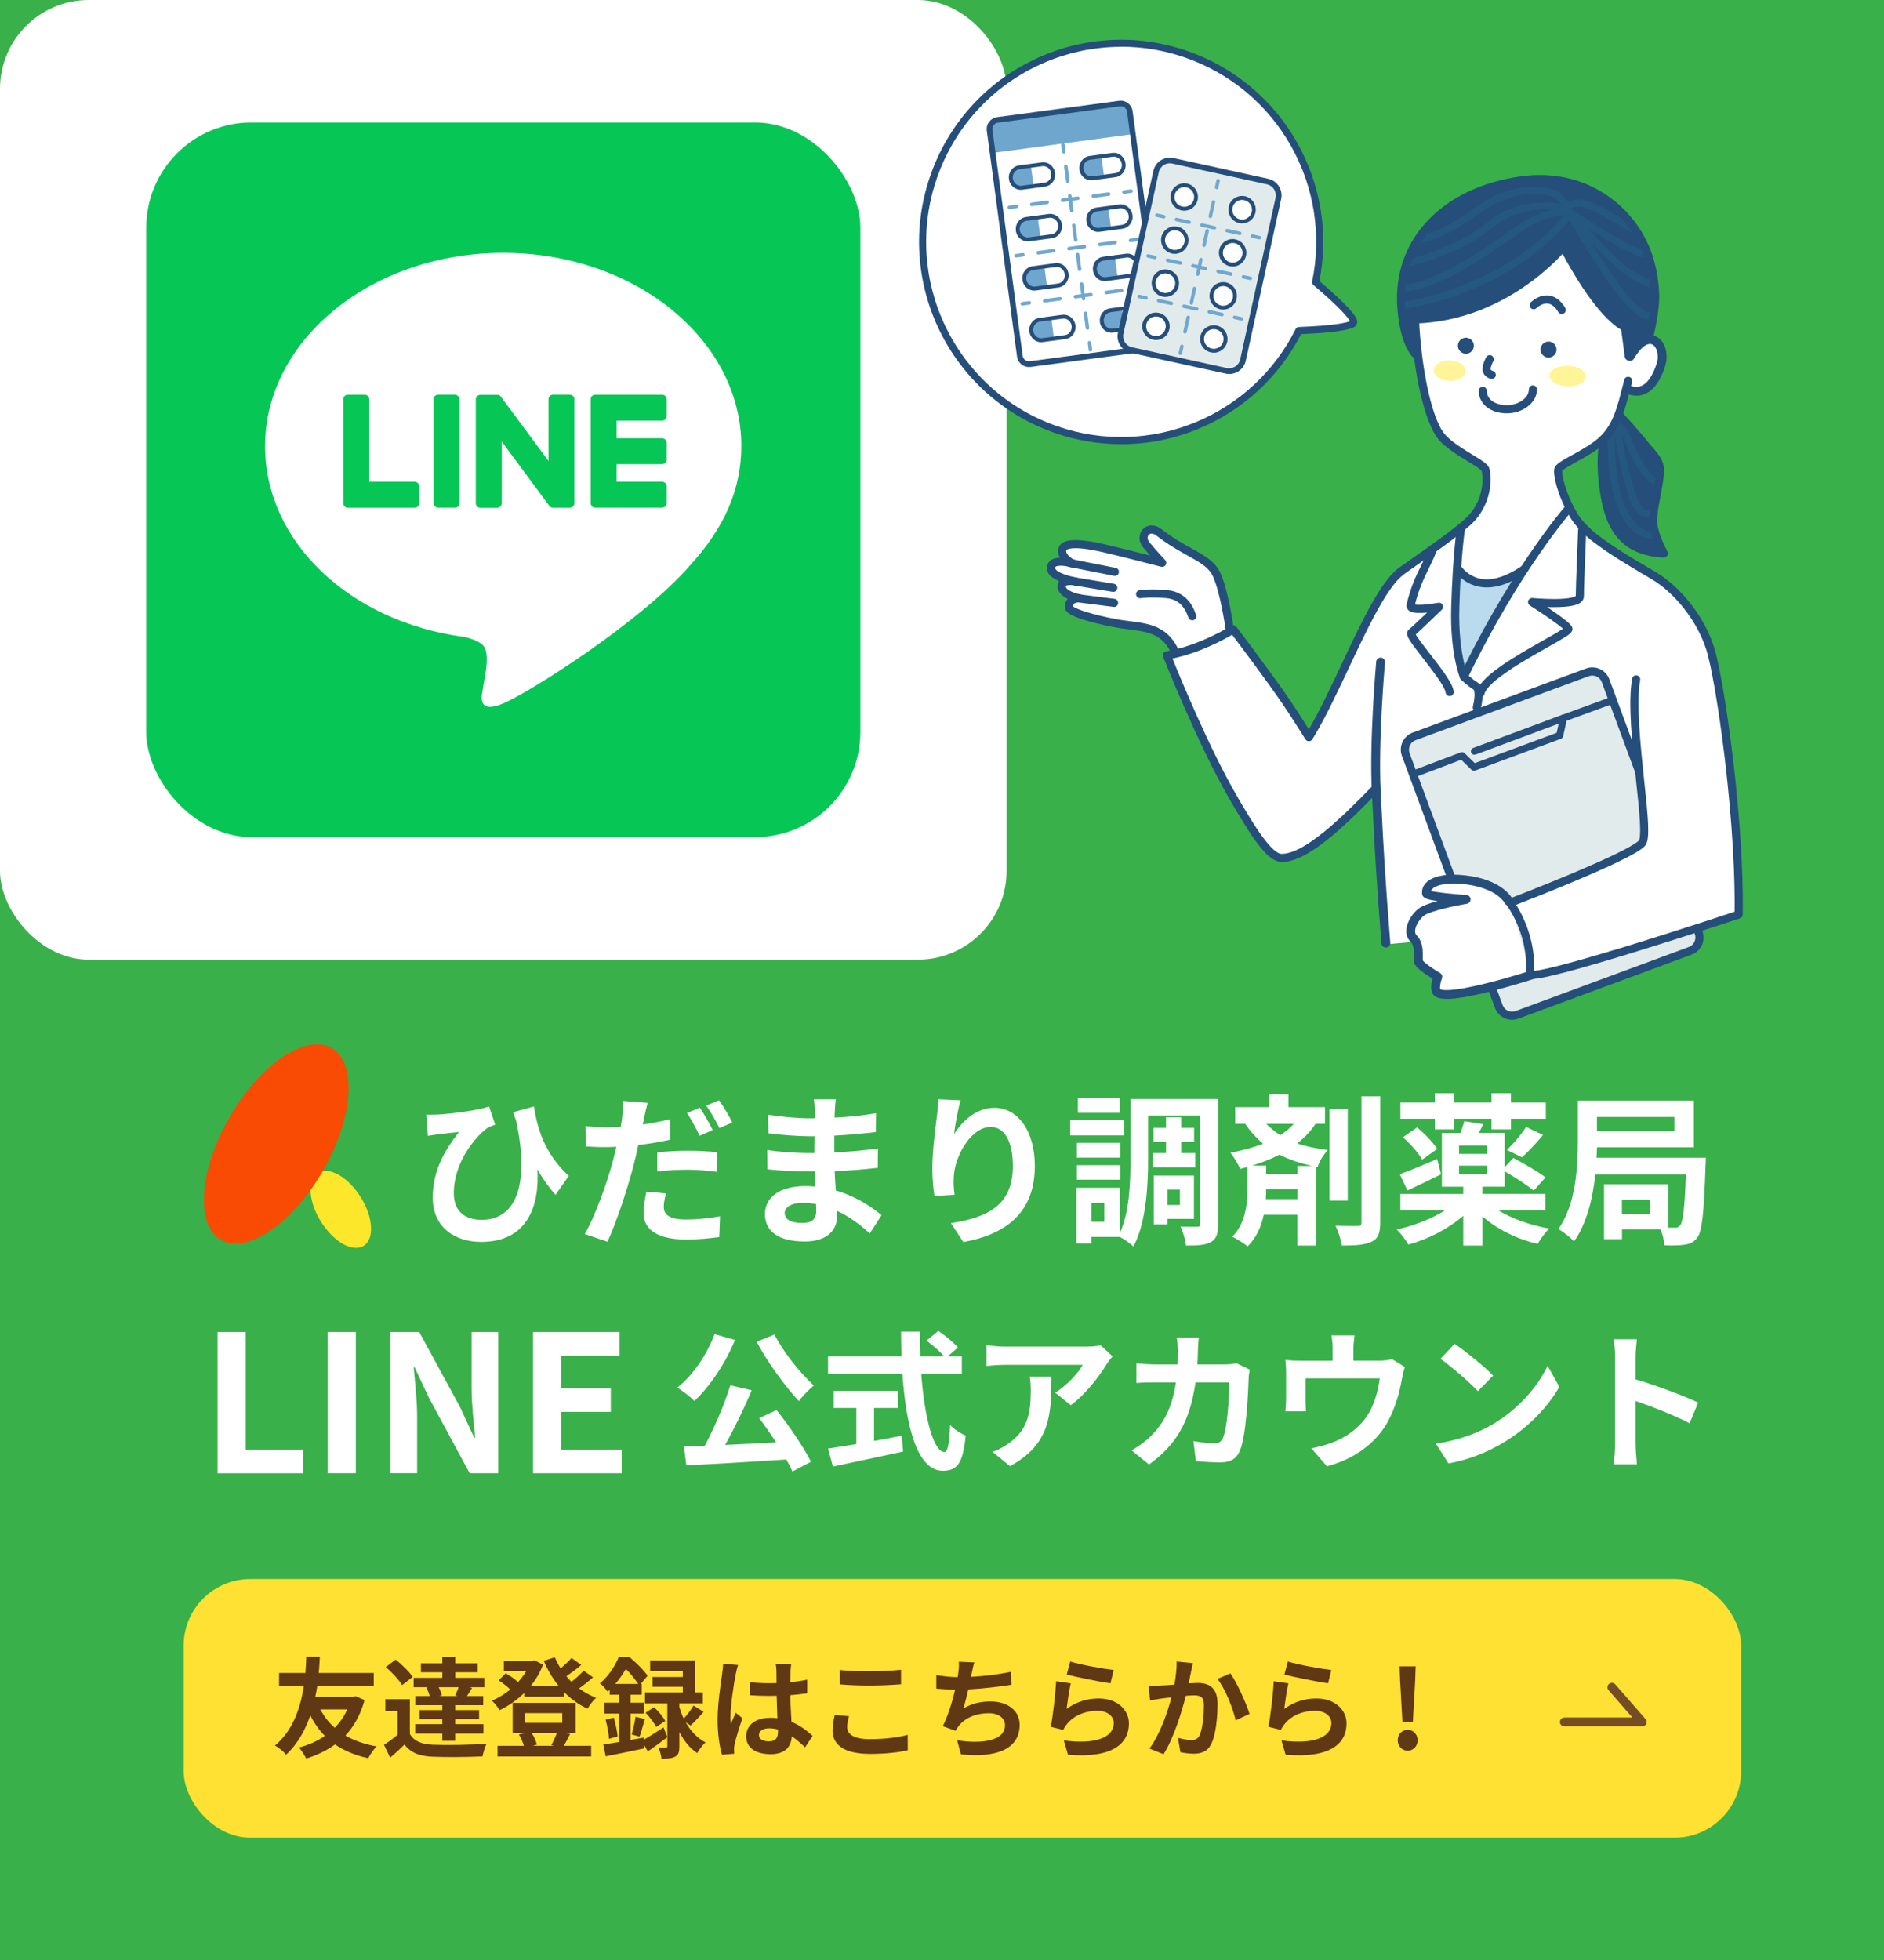 <?xml version="1.0" encoding="UTF-8"?><svg id="c" xmlns="http://www.w3.org/2000/svg" width="424" height="441" xmlns:xlink="http://www.w3.org/1999/xlink" viewBox="0 0 424 441"><defs><filter id="d" filterUnits="userSpaceOnUse"><feOffset dx="0" dy="0"/><feGaussianBlur result="e" stdDeviation="0"/><feFlood flood-color="#5390a5" flood-opacity="0"/><feComposite in2="e" operator="in"/><feComposite in="SourceGraphic"/></filter></defs><rect x="0" width="424" height="441" style="fill:#39b04a; filter:url(#d); stroke-width:0px;"/><rect y="0" width="226.54" height="215.91" rx="20" ry="20" style="fill:#fff; stroke-width:0px;"/><path d="M98.02,250.78c3.49-.15,9.59-.96,12.05-1.84l1.36,4.08c-.55.22-1.29.48-1.84.81-2.54,1.91-7.46,7.57-7.46,14.62,0,4.3,2.75,5.99,6.28,5.99,8.16,0,10.69-8.78,7.75-22.23-.22-.66-.44-1.32-.66-1.98l4.67-1.29c.7,4.59,2.21,10.44,7.83,15.62l-2.98,4.26c-1.51-1.69-2.83-3.56-4.08-5.73.51,8.38-2.35,16.31-12.64,16.31-5.88,0-10.91-3.23-10.91-9.92,0-5.99,2.5-10.44,5.92-14.81-1.43.15-3.75.4-4.81.55-.81.11-1.4.18-2.21.33l-.37-4.78c.66.04,1.4.04,2.09,0Z" style="fill:#fff; stroke-width:0px;"/><path d="M144.94,251.63c-.07.4-.18.88-.29,1.36,2.06-.29,4.15-.7,6.17-1.18v4.59c-2.21.51-4.7.92-7.17,1.21-.33,1.58-.7,3.23-1.1,4.74-1.36,5.14-3.78,12.64-5.84,17.01l-5.11-1.73c2.2-3.71,5-11.39,6.36-16.53.26-.99.51-2.06.77-3.09-.84.04-1.65.07-2.42.07-1.8,0-3.16-.07-4.45-.15l-.11-4.59c1.87.22,3.09.29,4.63.29,1.07,0,2.17-.04,3.31-.11.15-.81.26-1.51.33-2.09.15-1.36.22-2.87.11-3.75l5.62.44c-.29,1.03-.66,2.68-.81,3.49ZM149.38,271.54c0,1.62,1.1,2.83,5.03,2.83,2.46,0,5-.26,7.64-.73l-.18,4.67c-2.09.29-4.56.55-7.5.55-6.17,0-9.52-2.13-9.52-5.84,0-1.73.33-3.49.62-4.92l4.41.4c-.29,1.07-.51,2.24-.51,3.05ZM154.97,258.9c2.09,0,4.3.11,6.47.33l-.11,4.41c-1.84-.22-4.08-.48-6.32-.48-2.54,0-4.78.11-7.09.4v-4.3c2.06-.22,4.67-.37,7.05-.37ZM160.41,254.24l-2.94,1.29c-.74-1.51-1.87-3.71-2.87-5.11l2.9-1.21c.92,1.36,2.24,3.67,2.9,5.03ZM164.81,252.55l-2.9,1.25c-.77-1.54-1.95-3.67-2.98-5.07l2.9-1.18c.99,1.36,2.35,3.71,2.98,5Z" style="fill:#fff; stroke-width:0px;"/><path d="M187.88,249.94c-.04.37-.04.92-.04,1.51,3.01-.15,6.06-.44,9.3-.99l-.04,4.23c-2.42.29-5.77.62-9.33.81v3.78c3.71-.18,6.83-.48,9.81-.88l-.04,4.34c-3.31.37-6.17.62-9.7.73.07,1.4.15,2.9.26,4.37,4.63,1.32,8.16,3.78,10.29,5.55l-2.65,4.12c-1.98-1.84-4.48-3.78-7.42-5.11.04.51.04.96.04,1.36,0,3.12-2.39,5.55-7.24,5.55-5.88,0-8.96-2.24-8.96-6.14s3.42-6.32,9.08-6.32c.77,0,1.54.04,2.28.11-.07-1.14-.11-2.31-.15-3.42h-1.91c-2.13,0-6.32-.18-8.75-.48l-.04-4.34c2.39.44,6.91.7,8.85.7h1.76c0-1.21,0-2.54.04-3.78h-1.36c-2.32,0-6.58-.33-9-.66l-.11-4.19c2.65.44,6.83.81,9.08.81h1.43v-1.73c0-.7-.07-1.84-.22-2.54h4.96c-.11.73-.18,1.65-.22,2.61ZM180.46,275.14c1.95,0,3.23-.55,3.23-2.68,0-.4,0-.92-.04-1.58-.99-.15-1.98-.26-3.01-.26-2.61,0-4.04,1.03-4.04,2.28,0,1.4,1.32,2.24,3.86,2.24Z" style="fill:#fff; stroke-width:0px;"/><path d="M214.7,255.19c1.76-2.87,4.96-5.95,9.11-5.95,5.11,0,9.08,5,9.08,13.08,0,10.4-6.36,15.36-16.09,17.12l-2.79-4.26c8.16-1.25,13.93-3.93,13.93-12.82,0-5.66-1.91-8.82-5-8.82-4.34,0-8.12,6.5-8.3,11.35-.07.99-.04,2.17.18,3.9l-4.52.29c-.22-1.43-.48-3.67-.48-6.14,0-3.42.51-7.97,1.03-11.76.18-1.4.29-2.87.29-3.86l5.03.22c-.51,1.8-1.25,5.58-1.47,7.64Z" style="fill:#fff; stroke-width:0px;"/><path d="M252.98,255.45h-12.12v-3.45h12.12v3.45ZM274.14,275.33c0,2.13-.33,3.38-1.58,4.08-1.25.73-3.05.81-5.66.81-.11-1.18-.66-3.12-1.21-4.26,1.51.07,3.2.04,3.75.04.51,0,.66-.15.66-.7v-24.32h-11.72v9.96c0,5.84-.44,14.22-3.31,19.51-.62-.66-2.09-1.69-3.05-2.17h-6.39v1.47h-3.38v-12.53h9.77v10.21c2.2-4.78,2.39-11.43,2.39-16.5v-13.67h19.73v28.07ZM252.1,260.45h-9.74v-3.34h9.74v3.34ZM242.36,262.14h9.74v3.27h-9.74v-3.27ZM251.99,250.38h-9.41v-3.31h9.41v3.31ZM248.53,270.63h-2.9v4.23h2.9v-4.23ZM262.42,259.42v-2.5h-2.83v-3.16h2.83v-2.39h3.42v2.39h2.9v3.16h-2.9v2.5h3.16v3.2h-9.55v-3.2h2.98ZM262.75,274.23v1.25h-3.09v-10.99h9.04v9.74h-5.95ZM262.75,267.65v3.45h2.79v-3.45h-2.79Z" style="fill:#fff; stroke-width:0px;"/><path d="M296.07,252.84c-1.1,1.69-2.5,3.12-4.12,4.41,2.24.77,4.56,1.18,6.87,1.51-.92.96-1.91,2.5-2.28,3.82l-.37-.07v17.71h-4.19v-6.91h-7.57c-.55,2.57-1.62,5.18-3.64,7.09-.77-.66-2.42-1.69-3.45-2.17,3.05-2.98,3.42-7.68,3.42-10.58v-5.11c-.55.15-1.07.29-1.62.44-.4-.92-1.47-2.76-2.21-3.64,2.61-.48,5.11-1.14,7.35-2.02-1.4-1.18-2.76-2.65-4.04-4.48h-2.24v-3.75h7.68v-2.9h4.3v2.9h8.23v3.75h-2.13ZM295.34,262.32c-2.46-.55-4.96-1.29-7.39-2.54-1.91.99-4,1.8-6.17,2.46h3.16v1.84h7.05v-1.76h3.34ZM291.99,269.78v-2.24h-7.05v.18c0,.62,0,1.32-.07,2.06h7.13ZM284.97,252.84c1.03,1.03,2.09,1.87,3.16,2.57,1.18-.77,2.2-1.62,3.05-2.57h-6.21ZM303.31,270.11h-4.12v-20.65h4.12v20.65ZM310.62,246.67v28.37c0,2.43-.48,3.64-1.91,4.3-1.4.73-3.6.88-6.72.88-.18-1.25-.81-3.2-1.43-4.45,2.13.07,4.23.07,4.92.07.66,0,.92-.22.92-.81v-28.37h4.23Z" style="fill:#fff; stroke-width:0px;"/><path d="M337.18,272.28c3.05,1.91,7.24,3.38,11.46,4.12-.84.84-2.02,2.39-2.57,3.45-4.67-1.07-9.19-3.31-12.46-6.21v6.58h-4.3v-6.69c-3.31,2.9-7.86,5.25-12.35,6.47-.59-1.03-1.76-2.57-2.61-3.38,3.86-.85,7.9-2.43,10.91-4.34h-10.1v-3.67h14.15v-1.62h-4.81v-12.09h4.19c.33-.92.66-1.87.84-2.65l4.26.66c-.33.7-.66,1.36-.96,1.98h5.8v7.72l1.95-2.09c2.28,1.21,5.59,3.09,7.24,4.37l-2.65,2.98c-1.4-1.18-4.26-3.05-6.54-4.34v3.45h-5.03v1.62h14.18v3.67h-10.62ZM324.32,264.2c-2.54,1.25-5.29,2.57-7.57,3.64l-1.73-3.67c2.17-.73,5.29-2.09,8.41-3.42l.88,3.45ZM322.92,251.7h-7.75v-3.67h7.75v-2.06h4.34v2.06h8.41v-2.06h4.37v2.06h7.86v3.67h-7.86v2.39h-4.37v-2.39h-8.41v2.39h-4.34v-2.39ZM318.92,253.65c1.69,1.4,3.64,3.38,4.52,4.85l-3.38,2.39c-.77-1.43-2.65-3.56-4.34-5.03l3.2-2.2ZM334.61,257.73h-6.25v1.87h6.25v-1.87ZM328.36,264.16h6.25v-1.91h-6.25v1.91ZM339.13,258.72c1.43-1.36,3.27-3.53,4.33-5.18l3.79,1.8c-1.51,1.87-3.31,3.78-4.74,5.03l-3.38-1.65Z" style="fill:#fff; stroke-width:0px;"/><path d="M383.91,260.48s-.04,1.25-.07,1.76c-.37,10.66-.77,14.81-1.87,16.2-.81,1.07-1.62,1.4-2.79,1.58-1.07.18-2.76.22-4.59.15-.07-1.07-.4-2.46-.88-3.56h-8.67v2.17h-4.04v-12.35h14.48v9.77h1.43c.55.04.88-.11,1.21-.51.62-.73,1.03-3.71,1.29-11.43h-20.39c-.55,5.25-1.87,10.95-4.78,15.03-.73-.81-2.54-2.28-3.53-2.76,4.04-5.73,4.37-14.11,4.37-19.95v-8.97h26.12v10.51h-21.79c-.04.73-.04,1.54-.11,2.35h24.62ZM359.4,251.3v3.16h17.42v-3.16h-17.42ZM371.38,269.89h-6.36v3.27h6.36v-3.27Z" style="fill:#fff; stroke-width:0px;"/><path d="M48.97,299.67h6.34v26.46h12.9v5.32h-19.25v-31.77Z" style="fill:#fff; stroke-width:0px;"/><path d="M73.74,299.67h6.34v31.77h-6.34v-31.77Z" style="fill:#fff; stroke-width:0px;"/><path d="M87.88,299.67h6.47l9.21,16.94,3.17,6.86h.21c-.3-3.3-.81-7.5-.81-11.11v-12.69h6v31.77h-6.43l-9.17-16.98-3.21-6.82h-.21c.3,3.43.77,7.42.77,11.06v12.73h-6v-31.77Z" style="fill:#fff; stroke-width:0px;"/><path d="M119.98,299.67h19.46v5.32h-13.12v7.33h11.14v5.32h-11.14v8.49h13.59v5.32h-19.93v-31.77Z" style="fill:#fff; stroke-width:0px;"/><path d="M165.41,301.47c-2.16,5.29-5.69,10.51-9.13,13.71-.81-.84-2.79-2.36-3.84-3,3.47-2.73,6.63-7.34,8.38-12.03l4.58,1.31ZM174.77,317.24c2.93,3.64,6.1,8.39,7.75,11.62l-4.18,2.19c-.34-.81-.81-1.72-1.38-2.7-8.08.54-16.57,1.04-22.5,1.31l-.54-4.21,4.68-.17c2.16-4.01,4.48-9.4,5.76-13.61l4.82,1.11c-1.75,4.14-3.94,8.66-6,12.3,3.64-.17,7.58-.37,11.48-.57-1.21-1.89-2.56-3.81-3.8-5.46l3.91-1.82ZM174.3,300.23c1.95,3.94,5.79,8.66,8.86,11.49-1.04.84-2.59,2.39-3.37,3.5-3.17-3.4-7.04-8.73-9.5-13.34l4.01-1.65Z" style="fill:#fff; stroke-width:0px;"/><path d="M207.33,309.05c.71,9.84,2.76,17.62,5.22,17.62.71,0,1.11-1.79,1.28-6.06.91.94,2.39,1.92,3.5,2.36-.61,6.37-1.95,7.92-5.15,7.92-5.76,0-8.28-9.97-9.09-21.83h-16.74v-3.91h16.54c-.07-1.82-.1-3.71-.1-5.56h4.31c-.03,1.85-.03,3.74.03,5.56h5.32c-.91-1.15-2.59-2.53-3.94-3.54l2.66-2.19c1.52,1.04,3.5,2.63,4.41,3.74l-2.29,1.99h3.17v3.91h-9.13ZM196.69,324.18c2.05-.37,4.21-.77,6.26-1.18l.3,3.57c-5.52,1.21-11.45,2.43-15.79,3.37l-1.11-4.04c1.72-.27,3.94-.61,6.37-1.01v-8.12h-5.08v-3.87h14.45v3.87h-5.39v7.41Z" style="fill:#fff; stroke-width:0px;"/><path d="M249.06,306.9c-1.58,2.63-4.78,6.87-8.08,9.23l-3.5-2.8c2.69-1.65,5.32-4.62,6.2-6.27h-17.54c-1.42,0-2.53.1-4.11.24v-4.68c1.28.2,2.69.34,4.11.34h18.15c.94,0,2.79-.1,3.43-.3l2.66,2.49c-.37.44-1.01,1.25-1.31,1.75ZM227.3,329.84l-3.94-3.2c1.08-.37,2.29-.94,3.54-1.85,4.28-2.96,5.08-6.54,5.08-12.06,0-1.04-.07-1.95-.24-3.03h4.88c0,8.36-.17,15.23-9.33,20.15Z" style="fill:#fff; stroke-width:0px;"/><path d="M269.6,303.93c-.03,1.04-.07,2.06-.13,3.03h6.33c.84,0,1.72-.1,2.53-.24l2.93,1.42c-.1.54-.24,1.42-.24,1.79-.13,3.64-.54,13.04-1.99,16.48-.74,1.72-2.02,2.59-4.34,2.59-1.92,0-3.94-.13-5.56-.27l-.54-4.51c1.65.3,3.4.47,4.71.47,1.08,0,1.55-.37,1.92-1.18.98-2.12,1.41-8.86,1.41-12.5h-7.58c-1.25,8.89-4.45,14.18-10.47,18.46l-3.91-3.17c1.38-.77,3.06-1.92,4.41-3.3,3.13-3.1,4.82-6.87,5.56-11.99h-4.45c-1.15,0-3,0-4.45.13v-4.41c1.41.13,3.17.24,4.45.24h4.82c.03-.94.07-1.92.07-2.93,0-.74-.1-2.29-.24-3.1h4.95c-.1.77-.17,2.19-.2,3Z" style="fill:#fff; stroke-width:0px;"/><path d="M304.59,303.53v2.59h5.86c1.41,0,2.22-.17,2.79-.37l2.93,1.79c-.27.74-.54,2.02-.67,2.7-.57,3.23-1.48,6.47-3.13,9.53-2.69,4.99-7.75,8.56-13.74,10.11l-3.5-4.04c1.51-.27,3.37-.77,4.75-1.31,2.79-1.04,5.76-3.03,7.64-5.76,1.72-2.46,2.59-5.66,3-8.66h-16.7v4.92c0,.77.03,1.82.1,2.49h-4.65c.1-.84.17-1.92.17-2.83v-5.83c0-.74-.03-2.09-.17-2.9,1.15.13,2.16.17,3.44.17h7.21v-2.59c0-.94-.03-1.65-.27-3.1h5.19c-.17,1.45-.24,2.16-.24,3.1Z" style="fill:#fff; stroke-width:0px;"/><path d="M336.04,320.37c5.76-3.4,10.14-8.56,12.26-13.11l2.63,4.75c-2.56,4.55-7.04,9.2-12.46,12.47-3.4,2.06-7.75,3.94-12.49,4.75l-2.83-4.45c5.25-.74,9.63-2.46,12.9-4.41ZM336.04,309.49l-3.44,3.5c-1.75-1.89-5.96-5.56-8.42-7.28l3.17-3.37c2.36,1.58,6.74,5.09,8.69,7.14Z" style="fill:#fff; stroke-width:0px;"/><path d="M363.48,305.35c0-1.18-.1-2.86-.34-4.04h5.25c-.13,1.18-.3,2.66-.3,4.04v4.99c4.51,1.31,10.98,3.71,14.08,5.22l-1.92,4.65c-3.47-1.82-8.52-3.77-12.16-5.02v9.53c0,.98.17,3.34.3,4.72h-5.25c.2-1.35.34-3.37.34-4.72v-19.37Z" style="fill:#fff; stroke-width:0px;"/><ellipse cx="76.7" cy="272.09" rx="5.26" ry="9.68" transform="translate(-133.06 82.57) rotate(-32.16)" style="fill:#fde72a; stroke-width:0px;"/><ellipse cx="62.18" cy="257.36" rx="24.92" ry="12.11" transform="translate(-191.81 182.59) rotate(-60.01)" style="fill:#f94b04; stroke-width:0px;"/><path d="M266.94,12.21c21.47,7.44,33.64,29.62,29.12,51.3,3.75,3.19,7.75,6.86,8.55,8.63.11.23-.04.64-.26.76-1.72.89-7.14,1.3-12.06,1.49-9.85,19.83-33.14,29.72-54.61,22.28-23.31-8.08-35.66-33.54-27.59-56.86,8.08-23.32,33.52-35.68,56.84-27.6Z" style="fill:#fff; stroke-width:0px;"/><path d="M252.33,99.93c-5.03,0-10.06-.83-14.89-2.51-5.8-2.01-11.03-5.1-15.55-9.17-4.37-3.94-7.89-8.63-10.47-13.94-2.58-5.31-4.08-10.98-4.48-16.85-.41-6.08.41-12.1,2.42-17.9,2.01-5.8,5.1-11.04,9.17-15.56,3.94-4.37,8.63-7.89,13.94-10.47,5.31-2.58,10.98-4.09,16.85-4.48,6.07-.41,12.09.41,17.89,2.42,10.51,3.64,19.3,10.99,24.74,20.67,5.32,9.47,7.09,20.49,4.99,31.08,2.04,1.75,3.74,3.29,5.06,4.58,1.84,1.8,2.93,3.11,3.34,4.02.28.62-.01,1.48-.62,1.79-2.17,1.12-9.05,1.44-11.92,1.56-4.91,9.62-13.11,17.18-23.14,21.33-5.54,2.29-11.43,3.44-17.33,3.44ZM252.34,10.53c-.97,0-1.95.03-2.92.1-5.66.38-11.13,1.83-16.26,4.32-5.13,2.49-9.65,5.89-13.45,10.1-3.93,4.36-6.91,9.42-8.85,15.01-1.94,5.6-2.72,11.41-2.33,17.27.38,5.66,1.83,11.13,4.32,16.26,2.49,5.13,5.89,9.66,10.1,13.46,4.36,3.93,9.41,6.91,15.01,8.85,10.14,3.52,21.19,3.2,31.1-.9,9.83-4.06,17.83-11.51,22.54-20.99.13-.26.39-.43.68-.44,7.85-.3,10.58-.91,11.53-1.31-.5-.9-2.26-3.07-8.25-8.16-.22-.19-.32-.48-.26-.77,2.16-10.36.48-21.17-4.73-30.44-5.25-9.35-13.73-16.44-23.88-19.95-4.67-1.62-9.48-2.43-14.35-2.43Z" style="fill:#254e7a; stroke-width:0px;"/><path d="M223.86,34.35l30.62-4.11-.68-4.75s.07-1.55-1.71-1.78c-1.25-.16-27.06,3.8-27.06,3.8,0,0-1.69-.31-1.7,1.38,0,1.34.53,5.45.53,5.45Z" style="fill:#6fa6ce; stroke-width:0px;"/><path d="M239.42,34.56c-.2,0-.37-.15-.39-.35l-.21-1.58c-.03-.22.12-.42.34-.45.22-.03.42.12.45.34l.21,1.58c.03.22-.12.42-.34.45-.02,0-.04,0-.05,0Z" style="fill:#6fa8cf; stroke-width:0px;"/><path d="M244.73,74.21c-.2,0-.37-.15-.39-.35l-.44-3.3c-.03-.22.12-.42.34-.45.22-.03.42.12.45.34l.44,3.3c.03.22-.12.42-.34.45-.02,0-.04,0-.05,0ZM243.85,67.6c-.2,0-.37-.15-.39-.35l-.44-3.3c-.03-.22.12-.42.34-.45.22-.03.42.12.45.34l.44,3.3c.03.22-.12.42-.34.45-.02,0-.04,0-.05,0ZM242.96,60.99c-.2,0-.37-.15-.39-.35l-.44-3.3c-.03-.22.12-.42.34-.45.22-.03.42.12.45.34l.44,3.3c.03.22-.12.42-.34.45-.02,0-.04,0-.05,0ZM242.08,54.39c-.2,0-.37-.15-.39-.35l-.44-3.3c-.03-.22.12-.42.34-.45.22-.03.42.12.45.34l.44,3.3c.03.22-.12.42-.34.45-.02,0-.04,0-.05,0ZM241.19,47.78c-.2,0-.37-.15-.39-.35l-.44-3.3c-.03-.22.12-.42.34-.45.22-.03.42.12.45.34l.44,3.3c.03.22-.12.42-.34.45-.02,0-.04,0-.05,0ZM240.31,41.17c-.2,0-.37-.15-.39-.35l-.44-3.3c-.03-.22.12-.42.34-.45.22-.03.42.12.45.34l.44,3.3c.03.22-.12.42-.34.45-.02,0-.04,0-.05,0Z" style="fill:#6fa8cf; stroke-width:0px;"/><path d="M245.39,79.09c-.2,0-.37-.15-.39-.34l-.21-1.58c-.03-.22.12-.42.34-.45.22-.03.42.12.45.34l.21,1.58c.03.22-.12.42-.34.45-.02,0-.04,0-.05,0Z" style="fill:#6fa8cf; stroke-width:0px;"/><path d="M227.17,47.06c-.2,0-.37-.15-.39-.35-.03-.22.12-.42.34-.45l1.58-.21c.22-.03.42.12.45.34.03.22-.12.42-.34.45l-1.58.21s-.04,0-.05,0Z" style="fill:#6fa8cf; stroke-width:0px;"/><path d="M232.2,46.39c-.2,0-.37-.15-.39-.35-.03-.22.12-.42.34-.45l3.46-.46c.22-.03.42.12.45.34.03.22-.12.42-.34.45l-3.46.46s-.04,0-.05,0ZM239.12,45.46c-.2,0-.37-.15-.39-.35-.03-.22.12-.42.34-.45l3.46-.46c.22-.03.42.12.45.34.03.22-.12.42-.34.45l-3.46.46s-.04,0-.05,0ZM246.04,44.53c-.2,0-.37-.15-.39-.35-.03-.22.12-.42.34-.45l3.46-.46c.22-.03.42.12.45.34.03.22-.12.42-.34.45l-3.46.46s-.04,0-.05,0Z" style="fill:#6fa8cf; stroke-width:0px;"/><path d="M252.96,43.61c-.2,0-.37-.15-.39-.35-.03-.22.12-.42.34-.45l1.58-.21c.22-.03.42.12.45.34.03.22-.12.42-.34.45l-1.58.21s-.04,0-.05,0Z" style="fill:#6fa8cf; stroke-width:0px;"/><path d="M228.63,57.94c-.2,0-.37-.15-.39-.35-.03-.22.12-.42.34-.45l1.58-.21c.22-.03.42.12.45.34.03.22-.12.42-.34.45l-1.58.21s-.04,0-.05,0Z" style="fill:#6fa8cf; stroke-width:0px;"/><path d="M233.66,57.27c-.2,0-.37-.15-.39-.35-.03-.22.12-.42.34-.45l3.46-.46c.22-.03.42.12.45.34.03.22-.12.42-.34.45l-3.46.46s-.04,0-.05,0ZM240.58,56.34c-.2,0-.37-.15-.39-.35-.03-.22.12-.42.34-.45l3.46-.46c.22-.03.42.12.45.34.03.22-.12.42-.34.45l-3.46.46s-.04,0-.05,0ZM247.5,55.41c-.2,0-.37-.15-.39-.35-.03-.22.12-.42.34-.45l3.46-.46c.22-.03.42.12.45.34.03.22-.12.42-.34.45l-3.46.46s-.04,0-.05,0Z" style="fill:#6fa8cf; stroke-width:0px;"/><path d="M254.42,54.49c-.2,0-.37-.15-.39-.35-.03-.22.12-.42.34-.45l1.58-.21c.22-.03.42.12.45.34.03.22-.12.42-.34.45l-1.58.21s-.04,0-.05,0Z" style="fill:#6fa8cf; stroke-width:0px;"/><path d="M230.07,68.75c-.2,0-.37-.15-.39-.35-.03-.22.12-.42.34-.45l1.58-.21c.22-.03.42.12.45.34.03.22-.12.42-.34.45l-1.58.21s-.04,0-.05,0Z" style="fill:#6fa8cf; stroke-width:0px;"/><path d="M235.11,68.08c-.2,0-.37-.15-.39-.35-.03-.22.12-.42.34-.45l3.46-.46c.22-.03.42.12.45.34.03.22-.12.42-.34.45l-3.46.46s-.04,0-.05,0ZM242.03,67.15c-.2,0-.37-.15-.39-.35-.03-.22.12-.42.34-.45l3.46-.46c.22-.03.42.12.45.34.03.22-.12.42-.34.45l-3.46.46s-.04,0-.05,0ZM248.95,66.22c-.2,0-.37-.15-.39-.35-.03-.22.12-.42.34-.45l3.46-.46c.22-.03.42.12.45.34.03.22-.12.42-.34.45l-3.46.46s-.04,0-.05,0Z" style="fill:#6fa8cf; stroke-width:0px;"/><path d="M255.86,65.29c-.2,0-.37-.15-.39-.35-.03-.22.12-.42.34-.45l1.58-.21c.22-.03.42.12.45.34.03.22-.12.42-.34.45l-1.58.21s-.04,0-.05,0Z" style="fill:#6fa8cf; stroke-width:0px;"/><path d="M231.56,82.58c-1.33,0-2.49-.99-2.67-2.34l-6.81-50.84c-.1-.71.09-1.42.53-2,.44-.57,1.07-.94,1.78-1.04l27.47-3.68c1.47-.2,2.83.84,3.03,2.32l6.81,50.84c.1.71-.09,1.42-.53,2-.44.57-1.07.94-1.78,1.04l-27.47,3.68c-.12.02-.24.02-.36.02ZM252.23,23.92c-.06,0-.13,0-.19.01l-27.47,3.68c-.38.05-.71.25-.94.55-.23.3-.33.68-.28,1.05l6.81,50.84c.05.38.25.71.55.94.3.23.68.33,1.05.28l27.47-3.68.08.63-.08-.63c.38-.05.71-.25.94-.55.23-.3.33-.68.28-1.05l-6.81-50.84c-.1-.72-.71-1.24-1.41-1.24Z" style="fill:#254e7a; stroke-width:0px;"/><path d="M236.71,38.09c-.15-.26-.34-.49-.57-.67-.23-.18-.48-.32-.76-.4-.28-.08-.57-.11-.87-.07l-1.27.17-1.27.17h-.05s-1.27.18-1.27.18l-1.27.17c-.3.04-.58.14-.83.29-.25.15-.46.35-.63.58-.17.23-.3.5-.37.79-.07.29-.09.6-.05.92.04.32.14.61.29.87.15.26.34.49.57.67.23.18.48.32.76.4.28.08.57.11.87.07l1.27-.17,1.27-.17h.05s1.27-.18,1.27-.18l1.27-.17c.3-.04.58-.14.83-.29.25-.15.46-.35.63-.58.17-.23.3-.5.37-.79.07-.29.09-.6.05-.92-.04-.32-.14-.61-.29-.87Z" style="fill:#fff; stroke-width:0px;"/><path d="M231.95,37.28l-1.27.17-1.27.17c-.3.04-.58.14-.83.29-.25.15-.46.35-.63.58-.17.23-.3.5-.37.79-.07.29-.09.6-.05.92.04.32.14.61.29.87.15.26.34.49.57.67.23.18.48.32.76.4.28.08.57.11.87.07l1.27-.17,1.27-.17h.05s-.61-4.59-.61-4.59h-.05Z" style="fill:#6fa6ce; stroke-width:0px;"/><path d="M229.7,42.7c-.24,0-.48-.03-.71-.1-.33-.1-.64-.26-.91-.48-.27-.22-.5-.49-.67-.79-.18-.32-.3-.66-.34-1.03-.05-.37-.03-.73.06-1.08.09-.34.23-.66.44-.94.21-.28.46-.52.75-.7.31-.19.64-.31,1-.36l5.14-.69c.36-.05.71-.02,1.05.08.33.1.64.26.91.48.27.22.5.49.67.79.18.32.3.66.34,1.03.05.37.03.73-.06,1.08-.09.34-.23.66-.44.94-.21.28-.46.52-.75.7-.31.19-.64.31-1,.36l-5.14.69c-.11.02-.23.02-.34.02ZM234.79,37.38c-.07,0-.15,0-.22.01l-5.14.69c-.23.03-.45.11-.65.23-.2.12-.36.28-.5.47-.14.19-.24.41-.3.64-.06.24-.08.5-.04.75.03.25.11.49.24.71.12.21.27.39.46.54.18.15.39.26.61.32.23.07.46.08.69.05l2.55-.34h0l2.6-.35c.23-.03.45-.11.65-.23.2-.12.36-.28.5-.47.14-.19.24-.41.3-.64.06-.24.08-.5.04-.75-.03-.25-.11-.49-.24-.71-.12-.21-.27-.39-.46-.54-.18-.15-.39-.26-.61-.32-.15-.05-.31-.07-.47-.07Z" style="fill:#254e7a; stroke-width:0px;"/><path d="M252.58,35.96c-.15-.26-.34-.49-.57-.67-.23-.18-.48-.32-.76-.4-.28-.08-.57-.11-.87-.07l-1.27.17-1.27.17h-.05s-1.27.18-1.27.18l-1.27.17c-.3.04-.58.14-.83.29-.25.15-.46.35-.63.58-.17.23-.3.5-.37.79-.07.29-.09.6-.05.92.04.32.14.61.29.87.15.26.34.49.57.67s.48.32.76.4c.28.08.57.11.87.07l1.27-.17,1.27-.17h.05s1.27-.18,1.27-.18l1.27-.17c.3-.04.58-.14.83-.29.25-.15.46-.35.63-.58.17-.23.3-.5.37-.79.07-.29.09-.6.05-.92-.04-.32-.14-.61-.29-.87Z" style="fill:#fff; stroke-width:0px;"/><path d="M247.82,35.15l-1.27.17-1.27.17c-.3.04-.58.14-.83.29-.25.15-.46.35-.63.58-.17.23-.3.5-.37.79-.07.29-.09.6-.05.92.04.32.14.61.29.87.15.26.34.49.57.67.23.18.48.32.76.4.28.08.57.11.87.07l1.27-.17,1.27-.17h.05s-.61-4.59-.61-4.59h-.05Z" style="fill:#6fa6ce; stroke-width:0px;"/><path d="M245.57,40.57c-.24,0-.48-.03-.71-.1-.33-.1-.64-.26-.91-.48-.27-.22-.5-.49-.67-.79-.18-.32-.3-.66-.34-1.03-.05-.37-.03-.73.06-1.08.09-.34.23-.66.44-.94.21-.28.46-.52.75-.7.31-.19.64-.31,1-.36l5.14-.69c.36-.05.71-.02,1.05.08.33.1.64.26.91.48.27.22.5.49.67.79.18.32.3.66.34,1.03.05.37.03.73-.06,1.08-.09.34-.23.66-.44.94-.21.28-.46.52-.75.7-.31.19-.64.31-1,.36l-5.14.69c-.11.02-.23.02-.34.02ZM250.67,35.25c-.07,0-.15,0-.22.01l-5.14.69c-.23.03-.45.11-.65.23-.2.12-.36.28-.5.47-.14.19-.24.41-.3.64-.06.24-.08.5-.04.75.03.25.11.49.24.71.12.21.27.39.46.54.18.15.39.26.61.32.23.07.46.08.69.05l2.55-.34h0l2.6-.35c.23-.03.45-.11.65-.23.2-.12.36-.28.5-.47.14-.19.24-.41.3-.64.06-.24.08-.5.04-.75-.03-.25-.11-.49-.24-.71-.12-.21-.27-.39-.46-.54-.18-.15-.39-.26-.61-.32-.15-.05-.31-.07-.47-.07Z" style="fill:#254e7a; stroke-width:0px;"/><path d="M238.27,49.71c-.15-.26-.34-.49-.57-.67-.23-.18-.48-.32-.76-.4-.28-.08-.57-.11-.87-.07l-1.27.17-1.27.17h-.05s-1.27.18-1.27.18l-1.27.17c-.3.04-.58.14-.83.29-.25.15-.46.35-.63.58-.17.23-.3.5-.37.79-.07.29-.09.6-.05.92.04.32.14.61.29.87.15.26.34.49.57.67.23.18.48.32.76.4.28.08.57.11.87.07l1.27-.17,1.27-.17h.05s1.27-.18,1.27-.18l1.27-.17c.3-.04.58-.14.83-.29s.46-.35.63-.58c.17-.23.3-.5.37-.79.07-.29.09-.6.05-.92-.04-.32-.14-.61-.29-.87Z" style="fill:#fff; stroke-width:0px;"/><path d="M233.5,48.9l-1.27.17-1.27.17c-.3.04-.58.14-.83.29-.25.15-.46.35-.63.58-.17.23-.3.5-.37.79-.07.29-.09.6-.05.92.04.32.14.61.29.87.15.26.34.49.57.67.23.18.48.32.76.4.28.08.57.11.87.07l1.27-.17,1.27-.17h.05s-.61-4.59-.61-4.59h-.05Z" style="fill:#6fa6ce; stroke-width:0px;"/><path d="M231.26,54.31c-.24,0-.48-.03-.71-.1-.33-.1-.64-.26-.91-.48-.27-.22-.5-.49-.67-.79-.18-.32-.3-.66-.34-1.03s-.03-.73.06-1.08c.09-.34.23-.66.44-.94.21-.28.46-.52.75-.7.31-.19.64-.31,1-.36l5.14-.69c.36-.05.71-.02,1.05.08.33.1.64.26.91.48.27.22.5.49.67.79.18.32.3.66.34,1.03.05.37.03.73-.06,1.08-.09.34-.23.66-.44.94-.21.28-.46.52-.75.7-.31.19-.64.31-1,.36l-5.14.69c-.11.02-.23.02-.34.02ZM236.35,48.99c-.07,0-.15,0-.22.01l-5.14.69c-.23.03-.45.11-.65.23-.2.12-.36.28-.5.47-.14.19-.24.41-.3.64-.06.24-.08.5-.04.75.03.25.11.49.24.71.12.21.27.39.46.54.18.15.39.26.61.32.23.07.46.08.69.05l2.55-.34h0l2.6-.35c.23-.03.45-.11.65-.23.2-.12.36-.28.5-.47.14-.19.24-.41.3-.64.06-.24.08-.5.04-.75-.03-.25-.11-.49-.24-.71-.12-.21-.27-.39-.46-.54-.18-.15-.39-.26-.61-.32-.15-.05-.31-.07-.47-.07Z" style="fill:#254e7a; stroke-width:0px;"/><path d="M254.14,47.58c-.15-.26-.34-.49-.57-.67-.23-.18-.48-.32-.76-.4-.28-.08-.57-.11-.87-.07l-1.27.17-1.27.17h-.05s-1.27.18-1.27.18l-1.27.17c-.3.04-.58.14-.83.29-.25.15-.46.35-.63.58-.17.23-.3.5-.37.79-.07.29-.09.6-.05.92.04.32.14.61.29.87.15.26.34.49.57.67.23.18.48.32.76.4.28.08.57.11.87.07l1.27-.17,1.27-.17h.05s1.27-.18,1.27-.18l1.27-.17c.3-.04.58-.14.83-.29.25-.15.46-.35.63-.58.17-.23.3-.5.37-.79.07-.29.09-.6.05-.92-.04-.32-.14-.61-.29-.87Z" style="fill:#fff; stroke-width:0px;"/><path d="M249.38,46.77l-1.27.17-1.27.17c-.3.04-.58.14-.83.29-.25.15-.46.35-.63.58-.17.23-.3.5-.37.79-.07.29-.09.6-.05.92.04.32.14.61.29.87.15.26.34.49.57.67.23.18.48.32.76.4.28.08.57.11.87.07l1.27-.17,1.27-.17h.05s-.61-4.59-.61-4.59h-.05Z" style="fill:#6fa6ce; stroke-width:0px;"/><path d="M247.13,52.18c-.24,0-.48-.03-.71-.1-.33-.1-.64-.26-.91-.48-.27-.22-.5-.49-.67-.79-.18-.32-.3-.66-.34-1.03-.05-.37-.03-.73.06-1.08.09-.34.23-.66.44-.94.21-.28.46-.52.75-.7.31-.19.64-.31,1-.36l5.14-.69c.36-.05.71-.02,1.05.08.33.1.64.26.91.48.27.22.5.49.67.79.18.32.3.66.34,1.03.05.37.03.73-.06,1.08-.09.34-.23.66-.44.94-.21.28-.46.52-.75.7-.31.19-.64.31-1,.36l-5.14.69c-.11.02-.23.02-.34.02ZM252.22,46.87c-.07,0-.15,0-.22.01l-5.14.69c-.23.03-.45.11-.65.23-.2.12-.36.28-.5.47-.14.19-.24.41-.3.64-.06.24-.08.5-.04.75.03.25.11.49.24.71.12.21.27.39.46.54.18.15.39.26.61.32.23.07.46.08.69.05l2.55-.34h0l2.6-.35c.23-.03.45-.11.65-.23.2-.12.36-.28.5-.47.14-.19.24-.41.3-.64.06-.24.08-.5.04-.75-.03-.25-.11-.49-.24-.71-.12-.21-.27-.39-.46-.54-.18-.15-.39-.26-.61-.32-.15-.05-.31-.07-.47-.07Z" style="fill:#254e7a; stroke-width:0px;"/><path d="M239.75,60.77c-.15-.26-.34-.49-.57-.67-.23-.18-.48-.32-.76-.4-.28-.08-.57-.11-.87-.07l-1.27.17-1.27.17h-.05s-1.27.18-1.27.18l-1.27.17c-.3.04-.58.14-.83.29-.25.15-.46.35-.63.58-.17.23-.3.5-.37.79-.07.29-.09.6-.05.92.04.32.14.61.29.87.15.26.34.49.57.67.23.18.48.32.76.4.28.08.57.11.87.07l1.27-.17,1.27-.17h.05s1.27-.18,1.27-.18l1.27-.17c.3-.04.58-.14.83-.29.25-.15.46-.35.63-.58.17-.23.3-.5.37-.79.07-.29.09-.6.05-.92-.04-.32-.14-.61-.29-.87Z" style="fill:#fff; stroke-width:0px;"/><path d="M234.99,59.96l-1.27.17-1.27.17c-.3.04-.58.14-.83.29-.25.15-.46.35-.63.58-.17.23-.3.5-.37.79-.07.29-.09.6-.05.92.04.32.14.61.29.87.15.26.34.49.57.67.23.18.48.32.76.4.28.08.57.11.87.07l1.27-.17,1.27-.17h.05s-.61-4.59-.61-4.59h-.05Z" style="fill:#6fa6ce; stroke-width:0px;"/><path d="M232.74,65.38c-.24,0-.48-.03-.71-.1-.33-.1-.64-.26-.91-.48-.27-.22-.5-.49-.67-.79-.18-.32-.3-.66-.34-1.03-.05-.37-.03-.73.06-1.08.09-.34.23-.66.44-.94.21-.28.46-.52.75-.7.31-.19.64-.31,1-.36l5.14-.69c.36-.05.71-.02,1.05.08.33.1.64.26.91.48.27.22.5.49.67.79.18.32.3.66.34,1.03.05.37.03.73-.06,1.08-.09.34-.23.66-.44.94-.21.28-.46.52-.75.7-.31.19-.64.31-1,.36l-5.14.69c-.11.02-.23.02-.34.02ZM237.83,60.06c-.07,0-.15,0-.22.01l-5.14.69c-.23.03-.45.11-.65.23-.2.12-.36.28-.5.47-.14.19-.24.41-.3.64-.06.24-.08.5-.04.75.03.25.11.49.24.71.12.21.27.39.46.54.18.15.39.26.61.32.23.07.46.08.69.05l2.55-.34h0l2.6-.35c.23-.03.45-.11.65-.23.2-.12.36-.28.5-.47.14-.19.24-.41.3-.64.06-.24.08-.5.04-.75-.03-.25-.11-.49-.24-.71-.12-.21-.27-.39-.46-.54-.18-.15-.39-.26-.61-.32-.15-.05-.31-.07-.47-.07Z" style="fill:#254e7a; stroke-width:0px;"/><path d="M241.3,72.39c-.15-.26-.34-.49-.57-.67-.23-.18-.48-.32-.76-.4-.28-.08-.57-.11-.87-.07l-1.27.17-1.27.17h-.05s-1.27.18-1.27.18l-1.27.17c-.3.04-.58.14-.83.29-.25.15-.46.35-.63.58-.17.23-.3.5-.37.79-.07.29-.09.6-.05.92.04.32.14.61.29.87.15.26.34.49.57.67.23.18.48.32.76.4.28.08.57.11.87.07l1.27-.17,1.27-.17h.05s1.27-.18,1.27-.18l1.27-.17c.3-.04.58-.14.83-.29s.46-.35.63-.58c.17-.23.3-.5.37-.79.07-.29.09-.6.05-.92-.04-.32-.14-.61-.29-.87Z" style="fill:#fff; stroke-width:0px;"/><path d="M236.54,71.58l-1.27.17-1.27.17c-.3.04-.58.14-.83.29-.25.15-.46.35-.63.58-.17.23-.3.5-.37.79-.07.29-.09.6-.05.92.04.32.14.61.29.87.15.26.34.49.57.67.23.18.48.32.76.4.28.08.57.11.87.07l1.27-.17,1.27-.17h.05s-.61-4.59-.61-4.59h-.05Z" style="fill:#6fa6ce; stroke-width:0px;"/><path d="M234.3,76.99c-.24,0-.48-.03-.71-.1-.33-.1-.64-.26-.91-.48-.27-.22-.5-.49-.67-.79-.18-.32-.3-.66-.34-1.03-.05-.37-.03-.73.06-1.08.09-.34.23-.66.44-.94.21-.28.46-.52.75-.7.31-.19.64-.31,1-.36l5.14-.69c.36-.05.71-.02,1.05.08.33.1.64.26.91.48.27.22.5.49.67.79.18.32.3.66.34,1.03.05.37.03.73-.06,1.08-.09.34-.23.66-.44.94-.21.28-.46.52-.75.7-.31.19-.64.31-1,.36l-2.59.35s0,0,0,0l-2.55.34c-.11.02-.23.02-.34.02ZM237.13,76.19h0,0ZM239.39,71.67c-.07,0-.15,0-.22.01l-5.14.69c-.23.03-.45.11-.65.23-.2.12-.36.28-.5.47-.14.19-.24.41-.3.64-.06.24-.08.5-.04.75.03.25.11.49.24.71.12.21.27.39.46.54.18.15.39.26.61.32.23.07.46.08.69.05l5.14-.69c.23-.03.45-.11.65-.23.2-.12.36-.28.5-.47.14-.19.24-.41.3-.64.06-.24.08-.5.04-.75-.03-.25-.11-.49-.24-.71-.12-.21-.27-.39-.46-.54-.18-.15-.39-.26-.61-.32-.15-.05-.31-.07-.47-.07Z" style="fill:#254e7a; stroke-width:0px;"/><path d="M255.62,58.64c-.15-.26-.34-.49-.57-.67-.23-.18-.48-.32-.76-.4-.28-.08-.57-.11-.87-.07l-1.27.17-1.27.17h-.05s-1.27.18-1.27.18l-1.27.17c-.3.04-.58.14-.83.29-.25.15-.46.35-.63.58-.17.23-.3.5-.37.79-.07.29-.09.6-.05.92.04.32.14.61.29.87.15.26.34.49.57.67s.48.32.76.4c.28.08.57.11.87.07l1.27-.17,1.27-.17h.05s1.27-.18,1.27-.18l1.27-.17c.3-.04.58-.14.83-.29.25-.15.46-.35.63-.58.17-.23.3-.5.37-.79.07-.29.09-.6.05-.92-.04-.32-.14-.61-.29-.87Z" style="fill:#fff; stroke-width:0px;"/><path d="M250.86,57.83l-1.27.17-1.27.17c-.3.04-.58.14-.83.29-.25.15-.46.35-.63.58-.17.23-.3.5-.37.79-.07.29-.09.6-.05.92.04.32.14.61.29.87.15.26.34.49.57.67.23.18.48.32.76.4.28.08.57.11.87.07l1.27-.17,1.27-.17h.05s-.61-4.59-.61-4.59h-.05Z" style="fill:#6fa6ce; stroke-width:0px;"/><path d="M248.61,63.25c-.24,0-.48-.03-.71-.1-.33-.1-.64-.26-.91-.48-.27-.22-.5-.49-.67-.79-.18-.32-.3-.66-.34-1.03-.05-.37-.03-.73.06-1.08.09-.34.23-.66.44-.94.21-.28.46-.52.75-.7.31-.19.64-.31,1-.36l5.14-.69c.36-.05.71-.02,1.05.08.33.1.64.26.91.48.27.22.5.49.67.79.18.32.3.66.34,1.03.05.37.03.73-.06,1.08-.09.34-.23.66-.44.94-.21.28-.46.52-.75.7-.31.19-.64.31-1,.36l-5.14.69c-.11.02-.23.02-.34.02ZM253.71,57.93c-.07,0-.15,0-.22.01l-5.14.69c-.23.03-.45.11-.65.23-.2.12-.36.28-.5.47-.14.19-.24.41-.3.64-.06.24-.08.5-.04.75.03.25.11.49.24.71.12.21.27.39.46.54.18.15.39.26.61.32.23.07.46.08.69.05l2.55-.34h0l2.6-.35c.23-.03.45-.11.65-.23.2-.12.36-.28.5-.47.14-.19.24-.41.3-.64.06-.24.08-.5.04-.75-.03-.25-.11-.49-.24-.71-.12-.21-.27-.39-.46-.54-.18-.15-.39-.26-.61-.32-.15-.05-.31-.07-.47-.07Z" style="fill:#254e7a; stroke-width:0px;"/><path d="M257.18,70.26c-.15-.26-.34-.49-.57-.67-.23-.18-.48-.32-.76-.4-.28-.08-.57-.11-.87-.07l-1.27.17-1.27.17h-.05s-1.27.18-1.27.18l-1.27.17c-.3.04-.58.14-.83.29-.25.15-.46.35-.63.58-.17.23-.3.5-.37.79-.07.29-.09.6-.05.92.04.32.14.61.29.87.15.26.34.49.57.67.23.18.48.32.76.4.28.08.57.11.87.07l1.27-.17,1.27-.17h.05s1.27-.18,1.27-.18l1.27-.17c.3-.04.58-.14.83-.29.25-.15.46-.35.63-.58.17-.23.3-.5.37-.79.07-.29.09-.6.05-.92-.04-.32-.14-.61-.29-.87Z" style="fill:#fff; stroke-width:0px;"/><path d="M252.42,69.45l-1.27.17-1.27.17c-.3.04-.58.14-.83.29-.25.15-.46.35-.63.58-.17.23-.3.5-.37.79-.07.29-.09.6-.05.92.04.32.14.61.29.87.15.26.34.49.57.67.23.18.48.32.76.4.28.08.57.11.87.07l1.27-.17,1.27-.17h.05s-.61-4.59-.61-4.59h-.05Z" style="fill:#6fa6ce; stroke-width:0px;"/><path d="M250.17,74.86c-.24,0-.48-.03-.71-.1-.33-.1-.64-.26-.91-.48-.27-.22-.5-.48-.67-.79-.18-.32-.3-.66-.34-1.03-.05-.37-.03-.73.06-1.08.09-.34.23-.66.44-.94.21-.28.46-.52.75-.7.31-.19.64-.31,1-.36l5.14-.69c.36-.05.71-.02,1.05.08.33.1.64.26.91.48.27.22.5.48.67.79.18.32.3.66.34,1.03.05.37.03.73-.06,1.08-.09.34-.23.66-.44.94-.21.28-.46.52-.75.7-.31.19-.64.31-1,.36l-5.14.69c-.11.02-.23.02-.34.02ZM255.26,69.55c-.07,0-.15,0-.22.01l-5.14.69c-.23.03-.45.11-.65.23-.2.12-.36.28-.5.47-.14.19-.24.41-.3.64-.06.24-.08.5-.04.75.03.25.11.49.24.71.12.21.27.39.46.54.18.15.39.26.61.32.23.07.46.08.69.05l2.55-.34h0l2.6-.35c.23-.03.45-.11.65-.23.2-.12.36-.28.5-.47.14-.19.24-.41.3-.64.06-.24.08-.5.04-.75-.03-.25-.11-.49-.24-.71-.12-.21-.27-.39-.46-.54-.18-.15-.39-.26-.61-.32-.15-.05-.31-.07-.47-.07Z" style="fill:#254e7a; stroke-width:0px;"/><path d="M251.34,45.71h37.22c1.76,0,3.18,1.43,3.18,3.18v21.82c0,1.76-1.43,3.18-3.18,3.18h-37.22c-1.76,0-3.18-1.43-3.18-3.18v-21.82c0-1.76,1.43-3.18,3.18-3.18Z" transform="translate(153.75 310.7) rotate(-77.64)" style="fill:#e2ebec; stroke-width:0px;"/><path d="M276.64,84.14c-.27,0-.55-.03-.82-.09l-21.31-4.67c-1-.22-1.85-.81-2.4-1.67-.55-.86-.73-1.88-.51-2.88h0l7.96-36.36c.45-2.06,2.49-3.36,4.55-2.91l21.31,4.67c2.06.45,3.36,2.49,2.91,4.55l-7.96,36.36c-.22,1-.81,1.85-1.67,2.4-.62.4-1.33.6-2.05.6ZM263.27,36.74c-.48,0-.95.14-1.37.4-.57.37-.97.93-1.11,1.6l-7.96,36.36h0c-.15.66-.02,1.35.34,1.92.37.57.93.97,1.6,1.11l21.31,4.67c.66.15,1.34.02,1.92-.34.57-.37.97-.93,1.11-1.6l7.96-36.36c.3-1.37-.57-2.73-1.94-3.03l-21.31-4.67c-.18-.04-.37-.06-.55-.06ZM252.21,74.97h0,0Z" style="fill:#254e7a; stroke-width:0px;"/><path d="M273.81,42.56s-.06,0-.09,0c-.21-.05-.35-.26-.3-.47l.34-1.55c.05-.21.26-.35.47-.3.21.05.35.26.3.47l-.34,1.55c-.04.19-.21.31-.39.31Z" style="fill:#6fa8cf; stroke-width:0px;"/><path d="M266.7,75.04s-.06,0-.09,0c-.21-.05-.35-.26-.3-.47l.71-3.25c.05-.21.26-.35.47-.3.21.05.35.26.3.47l-.71,3.25c-.04.19-.21.31-.39.31ZM268.12,68.55s-.06,0-.09,0c-.21-.05-.35-.26-.3-.47l.71-3.25c.05-.21.26-.35.47-.3.21.05.35.26.3.47l-.71,3.25c-.04.19-.21.31-.39.31ZM269.55,62.05s-.06,0-.09,0c-.21-.05-.35-.26-.3-.47l.71-3.25c.05-.21.26-.35.47-.3.21.05.35.26.3.47l-.71,3.25c-.04.19-.21.31-.39.31ZM270.97,55.56s-.06,0-.09,0c-.21-.05-.35-.26-.3-.47l.71-3.25c.05-.21.26-.35.47-.3.21.05.35.26.3.47l-.71,3.25c-.04.19-.21.31-.39.31ZM272.39,49.06s-.06,0-.09,0c-.21-.05-.35-.26-.3-.47l.71-3.25c.05-.21.26-.35.47-.3.21.05.35.26.3.47l-.71,3.25c-.04.19-.21.31-.39.31Z" style="fill:#6fa8cf; stroke-width:0px;"/><path d="M265.65,79.85s-.06,0-.09,0c-.21-.05-.35-.26-.3-.47l.34-1.55c.05-.21.26-.35.47-.3.21.05.35.26.3.47l-.34,1.55c-.04.19-.21.31-.39.31Z" style="fill:#6fa8cf; stroke-width:0px;"/><circle cx="266.52" cy="44.32" r="2.65" style="fill:#fff; stroke-width:0px;"/><path d="M266.53,47.41c-.22,0-.44-.02-.67-.07-.8-.18-1.49-.66-1.94-1.35-.44-.69-.59-1.52-.42-2.33.18-.81.66-1.49,1.35-1.94.69-.44,1.52-.59,2.32-.42.8.18,1.49.66,1.94,1.35.44.69.59,1.52.42,2.33h0c-.18.81-.66,1.49-1.35,1.94-.5.32-1.07.49-1.66.49ZM266.52,42.11c-1.02,0-1.93.71-2.16,1.74-.26,1.19.5,2.37,1.69,2.63.58.13,1.17.02,1.67-.3.5-.32.84-.81.97-1.39h0c.13-.58.02-1.17-.3-1.67-.32-.5-.81-.84-1.39-.97-.16-.03-.32-.05-.47-.05Z" style="fill:#254e7a; stroke-width:0px;"/><circle cx="279.54" cy="47.18" r="2.65" transform="translate(-.06 .34) rotate(-.07)" style="fill:#fff; stroke-width:0px;"/><path d="M279.55,50.26c-.22,0-.44-.02-.67-.07-.8-.18-1.49-.66-1.94-1.35-.44-.69-.59-1.52-.42-2.33.18-.81.66-1.49,1.35-1.94.69-.44,1.52-.59,2.32-.42,1.66.36,2.72,2.01,2.35,3.68h0c-.18.81-.66,1.49-1.35,1.94-.5.32-1.07.49-1.66.49ZM279.54,44.97c-1.02,0-1.93.71-2.16,1.74-.13.58-.02,1.17.3,1.67.32.5.81.84,1.39.97.58.13,1.17.02,1.67-.3.5-.32.84-.81.97-1.39h0c.26-1.19-.5-2.37-1.69-2.63-.16-.03-.32-.05-.47-.05ZM282.13,47.74h0,0Z" style="fill:#254e7a; stroke-width:0px;"/><path d="M261.92,49.14s-.06,0-.09,0l-1.55-.34c-.21-.05-.35-.26-.3-.47.05-.21.26-.35.47-.3l1.55.34c.21.05.35.26.3.47-.04.19-.21.31-.39.31Z" style="fill:#6fa8cf; stroke-width:0px;"/><path d="M279.02,52.89s-.06,0-.09,0l-2.85-.62c-.21-.05-.35-.26-.3-.47.05-.21.26-.35.47-.3l2.85.62c.21.05.35.26.3.47-.04.19-.21.31-.39.31ZM273.32,51.64s-.06,0-.09,0l-2.85-.62c-.21-.05-.35-.26-.3-.47.05-.21.26-.35.47-.3l2.85.62c.21.05.35.26.3.47-.04.19-.21.31-.39.31ZM267.62,50.39s-.06,0-.09,0l-2.85-.62c-.21-.05-.35-.26-.3-.47.05-.21.26-.35.47-.3l2.85.62c.21.05.35.26.3.47-.04.19-.21.31-.39.31Z" style="fill:#6fa8cf; stroke-width:0px;"/><path d="M283.42,53.85s-.06,0-.09,0l-1.55-.34c-.21-.05-.35-.26-.3-.47.05-.21.26-.35.47-.3l1.55.34c.21.05.35.26.3.47-.04.19-.21.31-.39.31Z" style="fill:#6fa8cf; stroke-width:0px;"/><path d="M259.92,58.3s-.06,0-.09,0l-1.55-.34c-.21-.05-.35-.26-.3-.47.05-.21.26-.35.47-.3l1.55.34c.21.05.35.26.3.47-.04.19-.21.31-.39.31Z" style="fill:#6fa8cf; stroke-width:0px;"/><path d="M277.01,62.05s-.06,0-.09,0l-2.85-.62c-.21-.05-.35-.26-.3-.47.05-.21.26-.35.47-.3l2.85.62c.21.05.35.26.3.47-.04.19-.21.31-.39.31ZM271.31,60.8s-.06,0-.09,0l-2.85-.62c-.21-.05-.35-.26-.3-.47.05-.21.26-.35.47-.3l2.85.62c.21.05.35.26.3.47-.04.19-.21.31-.39.31ZM265.62,59.55s-.06,0-.09,0l-2.85-.62c-.21-.05-.35-.26-.3-.47.05-.21.26-.35.47-.3l2.85.62c.21.05.35.26.3.47-.04.19-.21.31-.39.31Z" style="fill:#6fa8cf; stroke-width:0px;"/><path d="M281.41,63.01s-.06,0-.09,0l-1.55-.34c-.21-.05-.35-.26-.3-.47s.26-.35.47-.3l1.55.34c.21.05.35.26.3.47-.04.19-.21.31-.39.31Z" style="fill:#6fa8cf; stroke-width:0px;"/><path d="M257.92,67.41s-.06,0-.09,0l-1.55-.34c-.21-.05-.35-.26-.3-.47.05-.21.26-.35.47-.3l1.55.34c.21.05.35.26.3.47-.04.19-.21.31-.39.31Z" style="fill:#6fa8cf; stroke-width:0px;"/><path d="M275.02,71.15s-.06,0-.09,0l-2.85-.62c-.21-.05-.35-.26-.3-.47.05-.21.26-.35.47-.3l2.85.62c.21.05.35.26.3.47-.04.19-.21.31-.39.31ZM269.32,69.9s-.06,0-.09,0l-2.85-.62c-.21-.05-.35-.26-.3-.47.05-.21.26-.35.47-.3l2.85.62c.21.05.35.26.3.47-.04.19-.21.31-.39.31ZM263.62,68.65s-.06,0-.09,0l-2.85-.62c-.21-.05-.35-.26-.3-.47.05-.21.26-.35.47-.3l2.85.62c.21.05.35.26.3.47-.04.19-.21.31-.39.31Z" style="fill:#6fa8cf; stroke-width:0px;"/><path d="M279.42,72.12s-.06,0-.09,0l-1.55-.34c-.21-.05-.35-.26-.3-.47.05-.21.26-.35.47-.3l1.55.34c.21.05.35.26.3.47-.04.19-.21.31-.39.31Z" style="fill:#6fa8cf; stroke-width:0px;"/><circle cx="264.4" cy="54.02" r="2.65" style="fill:#fff; stroke-width:0px;"/><path d="M264.4,57.11c-.22,0-.44-.02-.67-.07-.8-.18-1.49-.66-1.94-1.35-.44-.69-.59-1.52-.42-2.33.36-1.66,2.01-2.72,3.67-2.35,1.66.36,2.72,2.01,2.35,3.68h0c-.18.81-.66,1.49-1.35,1.94-.5.32-1.07.49-1.66.49ZM264.4,51.81c-1.02,0-1.93.71-2.16,1.74-.13.58-.02,1.17.3,1.67s.81.84,1.39.97c.58.13,1.17.02,1.67-.3.5-.32.84-.81.97-1.39.26-1.19-.5-2.37-1.69-2.63-.16-.03-.32-.05-.47-.05ZM266.98,54.59h0,0Z" style="fill:#254e7a; stroke-width:0px;"/><circle cx="277.42" cy="56.87" r="2.65" transform="translate(-.11 .54) rotate(-.11)" style="fill:#fff; stroke-width:0px;"/><path d="M277.42,59.96c-.22,0-.44-.02-.67-.07-.8-.18-1.49-.66-1.94-1.35-.44-.69-.59-1.52-.42-2.33.36-1.66,2.01-2.72,3.67-2.35.8.18,1.49.66,1.94,1.35.44.69.59,1.52.42,2.33h0c-.18.81-.66,1.49-1.35,1.94-.5.32-1.07.49-1.66.49ZM277.42,54.66c-1.02,0-1.93.71-2.16,1.74-.13.58-.02,1.17.3,1.67.32.5.81.84,1.39.97.58.13,1.17.02,1.67-.3.5-.32.84-.81.97-1.39h0c.13-.58.02-1.17-.3-1.67-.32-.5-.81-.84-1.39-.97-.16-.03-.32-.05-.47-.05Z" style="fill:#254e7a; stroke-width:0px;"/><circle cx="262.27" cy="63.71" r="2.65" style="fill:#fff; stroke-width:0px;"/><path d="M262.28,66.8c-.22,0-.44-.02-.67-.07-.8-.18-1.49-.66-1.94-1.35-.44-.69-.59-1.52-.42-2.33.18-.81.66-1.49,1.35-1.94.69-.44,1.52-.59,2.32-.42.8.18,1.49.66,1.94,1.35.44.69.59,1.52.42,2.33-.18.81-.66,1.49-1.35,1.94-.5.32-1.07.49-1.66.49ZM262.27,61.5c-.42,0-.83.12-1.19.35-.5.32-.84.81-.97,1.39-.13.58-.02,1.17.3,1.67.32.5.81.84,1.39.97.58.13,1.17.02,1.67-.3s.84-.81.97-1.39h0c.13-.58.02-1.17-.3-1.67-.32-.5-.81-.84-1.39-.97-.16-.03-.32-.05-.48-.05Z" style="fill:#254e7a; stroke-width:0px;"/><circle cx="275.29" cy="66.57" r="2.65" transform="translate(207.53 341.57) rotate(-89.75)" style="fill:#fff; stroke-width:0px;"/><path d="M275.29,69.65c-.22,0-.44-.02-.66-.07-.8-.18-1.49-.66-1.94-1.35-.44-.69-.59-1.52-.42-2.33.18-.81.66-1.49,1.35-1.94.69-.44,1.52-.59,2.32-.42.8.18,1.49.66,1.94,1.35.44.69.59,1.52.42,2.33-.32,1.44-1.6,2.43-3.01,2.43ZM275.29,64.36c-.42,0-.83.12-1.19.35-.5.32-.84.81-.97,1.39-.13.58-.02,1.17.3,1.67.32.5.81.84,1.39.97,1.19.26,2.37-.5,2.63-1.69.13-.58.02-1.17-.3-1.67-.32-.5-.81-.84-1.39-.97-.16-.03-.32-.05-.48-.05Z" style="fill:#254e7a; stroke-width:0px;"/><circle cx="260.15" cy="73.41" r="2.65" transform="translate(186.17 333.4) rotate(-89.87)" style="fill:#fff; stroke-width:0px;"/><path d="M260.15,76.5c-.22,0-.44-.02-.66-.07-1.66-.36-2.72-2.01-2.35-3.68.36-1.66,2.01-2.72,3.67-2.35.8.18,1.49.66,1.94,1.35.44.69.59,1.52.42,2.33h0c-.32,1.44-1.6,2.43-3.01,2.43ZM260.15,71.2c-.42,0-.83.12-1.19.35-.5.32-.84.81-.97,1.39-.26,1.19.5,2.37,1.69,2.63,1.19.26,2.37-.5,2.63-1.69.13-.58.02-1.17-.3-1.67-.32-.5-.81-.84-1.39-.97-.16-.03-.32-.05-.48-.05ZM262.74,73.98h0,0Z" style="fill:#254e7a; stroke-width:0px;"/><circle cx="273.17" cy="76.26" r="2.65" transform="translate(-.11 .41) rotate(-.09)" style="fill:#fff; stroke-width:0px;"/><path d="M273.18,79.35c-.22,0-.44-.02-.67-.07-1.66-.36-2.72-2.01-2.35-3.68.36-1.66,2.01-2.72,3.67-2.35,1.66.36,2.72,2.01,2.35,3.68-.18.81-.66,1.49-1.35,1.94-.5.32-1.07.49-1.66.49ZM273.17,74.05c-1.02,0-1.93.71-2.16,1.74-.26,1.19.5,2.37,1.69,2.63,1.19.26,2.37-.5,2.63-1.69h0c.26-1.19-.5-2.37-1.69-2.63-.16-.03-.32-.05-.47-.05Z" style="fill:#254e7a; stroke-width:0px;"/><path d="M387.99,160.26c-.17-1.79-2.19-14.23-5.28-19.75-1.36-2.43-2.55-5.49-6.39-8.17-2.25-1.57-12.58-7.06-16.97-10.4-2.02-1.53-3.97-3.54-4.87-5.02-3.09-5.09-3.63-10.54-3.33-11.3.54-1.34,6.65-2.97,9.85-6.17,3.27-3.27,4.1-7.39,5.55-13.07l.71,1.52c3.35,1.07,5.17-.73,6.59-5.06,1.27-3.87-1.27-8.32-4.68-5.17l2.21-2.16c5.6-29.94-17.08-39.06-35.02-33.7-12.28,3.67-23.94,13.23-20.11,33.7l2.66,5.2s2.32,14.44,5.59,17.72c3.2,3.2,9.19,5.85,9.72,7.19.3.76.4,6.39-3.61,11.3-1.1,1.34-3.17,2.88-5.18,4.42-4.39,3.34-9.65,7.04-11.9,8.61-3.85,2.68-6.98,11.87-8.35,14.3-1.43,2.56-8.44,22.04-10.92,21.05-.89-.36-15.32-22.91-16.25-23.18-1.24-.36-15.25,5.62-14.91,6.39,10.39,24.25,16.42,35.7,23.17,43.7,4.61,5.46,23.17-13.85,23.17-13.85l2.4,34.1,79.37-7.19c-1.07-26.38-1.86-30.37-3.24-44.99Z" style="fill:#fff; stroke-width:0px;"/><circle cx="348.5" cy="78.64" r="1.8" transform="translate(-.16 .73) rotate(-.12)" style="fill:#254e7a; stroke-width:0px;"/><circle cx="329.9" cy="77.78" r="1.8" transform="translate(251.49 407.53) rotate(-89.89)" style="fill:#254e7a; stroke-width:0px;"/><path d="M335.72,85.26c-.07,0-.15,0-.22-.03-.6-.15-1.65-.7-1.84-1.86-.18-1.11.64-2.7.81-3,.24-.44.8-.61,1.24-.37.44.24.61.8.37,1.24h0c-.33.61-.66,1.52-.61,1.84.03.21.42.36.47.37.49.12.79.62.67,1.11-.1.42-.48.7-.89.7Z" style="fill:#254e7a; stroke-width:0px;"/><path d="M339.12,92.99c-1.72,0-3.29-.47-4.43-1.33-1.22-.93-1.9-2.25-1.9-3.73,0-.51.41-.91.91-.91s.91.41.91.91c0,1.9,1.85,3.23,4.5,3.23s4.97-1.66,4.97-3.55c0-.51.41-.91.91-.91s.91.41.91.91c0,1.48-.76,2.86-2.14,3.89-1.29.96-2.94,1.49-4.66,1.49Z" style="fill:#254e7a; stroke-width:0px;"/><ellipse cx="326.26" cy="83.38" rx="2.32" ry="3.57" transform="translate(230.58 406.24) rotate(-87.83)" style="fill:#fff498; stroke-width:0px;"/><ellipse cx="352.82" cy="84.62" rx="2.31" ry="4.11" transform="translate(254.9 433.98) rotate(-87.83)" style="fill:#fff498; stroke-width:0px;"/><path d="M351.48,70.65c-.31,0-.61-.16-.78-.44-.7-1.16-1.49-1.8-2.34-1.91-1.34-.17-2.55,1-2.56,1.01-.36.36-.94.35-1.29,0s-.35-.94,0-1.3c.07-.07,1.84-1.8,4.06-1.53,1.44.18,2.68,1.11,3.69,2.78.26.43.12.99-.31,1.26-.15.09-.31.13-.47.13Z" style="fill:#254e7a; stroke-width:0px;"/><path d="M311.89,213.17c-.51,0-.95-.39-.99-.92-1.2-15.07-1.51-21.14-1.97-30.33-.06-1.21-.12-2.46-.19-3.8-.59-11.55.96-29.09.98-29.27.05-.55.53-.95,1.08-.9.55.05.95.53.9,1.08-.02.17-1.56,17.59-.97,28.99.07,1.34.13,2.59.19,3.8.46,9.18.77,15.24,1.97,30.28.04.55-.36,1.03-.91,1.07-.03,0-.05,0-.08,0Z" style="fill:#254e7a; stroke-width:0px;"/><path d="M341.29,40.99s7.86-1.38,14.25.93c2.42.88,6.31,3.42,8.26,5.06,8.02,6.78,10.39,14.31,7.54,28.77l-5.63,4.43-.53-6.75c-7.99-4-13.67-17.76-13.67-17.76,0,0-9.95,15.28-32.1,15.29l-.53,8.53-2.98-4.26c-3.37-17.08,4.06-26.51,14.88-31.31,3.44-1.52,6.88-2.6,10.52-2.93Z" style="fill:#254e7a; stroke-width:0px;"/><path d="M365.67,80.27l-.54-6.8c-2.28-1.15-5.84-3.88-9.83-10.38-2.21-3.59-3.6-6.81-3.81-7.32-.9,1.36-3.61,4.61-7.71,7.59-3.05,2.22-6.42,3.99-10,5.26-4.47,1.58-9.29,2.39-14.33,2.39l-.54,8.6-3.05-4.37c-1.58-8.01-.86-14.83,2.12-20.29,2.59-4.73,6.89-8.45,12.78-11.06,3.84-1.7,7.18-2.63,10.53-2.93.15-.03,7.97-1.34,14.27.93,2.34.84,6.23,3.35,8.27,5.07,4.18,3.53,6.68,7.19,7.86,11.52,1.23,4.5,1.13,10-.3,17.29h0s-.01.02-.01.02l-5.69,4.48ZM351.51,55.6l.03.07s1.45,3.48,3.84,7.38c3.99,6.51,7.54,9.23,9.82,10.36h.02s0,.03,0,.03l.53,6.68,5.56-4.38c1.43-7.28,1.53-12.75.3-17.24-1.18-4.31-3.67-7.96-7.83-11.48-2.03-1.72-5.91-4.21-8.24-5.06-6.31-2.28-14.15-.94-14.23-.93h0c-3.34.3-6.68,1.23-10.51,2.93-5.87,2.6-10.16,6.31-12.74,11.03-2.98,5.44-3.69,12.24-2.12,20.22l2.91,4.16.53-8.45h.04c5.05,0,9.87-.8,14.34-2.39,3.58-1.27,6.94-3.03,9.98-5.25,4.15-3.02,6.88-6.31,7.74-7.63l.04-.06Z" style="fill:#254e7a; stroke-width:0px;"/><path d="M364.59,93.61s4.35,4.88,7.9,9.5c3.55,4.62-3.64,15.01,1.95,21.4,1.31,1.49-4.97-.7-6.39-1.51-1.37-.78-3.82-2.49-4.79-4.09-1.81-2.96-2.84-8.17-2.66-12.08.18-3.91-.18-8.17-.18-8.17l4.17-5.06Z" style="fill:#254e7a; stroke-width:0px;"/><path d="M374.23,125.07c-1.31,0-5.25-1.48-6.2-2.02-1.31-.75-3.8-2.45-4.81-4.1-1.71-2.8-2.86-8-2.67-12.1.18-3.86-.17-8.12-.18-8.17v-.02s0-.01,0-.01l4.2-5.1.03.03s4.39,4.94,7.9,9.51c1.6,2.07,1.03,5.34.43,8.79-.74,4.26-1.57,9.08,1.52,12.61.18.21.23.36.15.46-.06.07-.2.11-.39.11ZM360.46,98.69c.02.29.35,4.41.18,8.16-.19,4.09.96,9.27,2.66,12.06.47.77,2,2.49,4.78,4.07,1.32.75,6.09,2.42,6.49,1.93.07-.08-.04-.24-.15-.36-3.11-3.56-2.27-8.4-1.54-12.67.59-3.44,1.15-6.68-.42-8.73-3.35-4.36-7.47-9.02-7.87-9.47l-4.13,5.01Z" style="fill:#254e7a; stroke-width:0px;"/><path d="M333.17,156.88c-.06,0-.13,0-.19-.02-.49-.11-.81-.59-.7-1.09.36-1.69,2.22-3.64,5.84-6.14,2.9-2,6.42-3.99,9.24-5.58,1.69-.95,3.55-2.01,4.4-2.6-1.15-1.04-4.5-3.36-7.45-5.23-.36-.23-.51-.67-.37-1.07.14-.4.53-.65.95-.61.02,0,2.31.22,4.72.23.04,0,.08,0,.12,0,3.84,0,4.74-.56,4.9-.69-.02-1.54.51-14.37.53-14.92.02-.5.45-.9.95-.88.5.02.9.45.88.95-.16,3.83-.57,13.96-.53,14.85.02.5-.18.95-.56,1.32-.57.53-1.85,1.23-6.5,1.2-.42,0-.82-.01-1.22-.02.35.24.72.49,1.09.74,4.25,2.93,4.44,3.5,4.57,3.88.31.94-.71,1.57-1.78,2.24-.94.59-2.27,1.34-3.8,2.2-2.79,1.58-6.27,3.54-9.1,5.5-3.89,2.68-4.92,4.21-5.09,5.01-.09.43-.47.72-.89.72ZM352.13,141.86h0Z" style="fill:#254e7a; stroke-width:0px;"/><path d="M276.92,144.67s-1.07-10.88-2.32-13.56c-1.25-2.68-7.67-7.49-9.27-8.38-1.6-.89-4.9-3.39-5.88-3.48-.98-.09-1.87.27-1.69,1.96.18,1.69,2.85,4.73,2.85,4.73,0,0-7.49-1.52-8.56-1.69-1.07-.18-7.76-1.96-9.18-1.87-1.43.09-3.12-.09-3.3.45-.18.54-.27,2.23.36,2.94.62.71-3.03-.18-3.39,1.25-.36,1.43,1.6,2.68,2.14,2.94.53.27-.45,1.87.27,2.94.71,1.07,2.59,1.69,2.59,1.69,0,0-1.16,1.34-.71,2.32.45.98,11.15,3.48,13.46,3.92s7.04,1.61,7.85,2.23c.8.62,2.67,4.01,2.67,4.01l12.13-2.41Z" style="fill:#fff; stroke-width:0px;"/><path d="M326.24,156.61c-.46,0-.85-.34-.91-.81-.16-1.38-3.15-5.22-5.12-7.76-1-1.29-1.95-2.51-2.59-3.44-.37-.54-.61-.94-.76-1.27-.44-.96-.07-1.46.2-1.67.47-.38,2.44-2.24,4.12-3.85-.02,0-.03,0-.05,0-2.35.22-3.62.05-4.22-.59-.33-.34-.45-.81-.34-1.28.93-3.96,2.12-6.39,3.28-8.75.65-1.32,1.26-2.57,1.82-4.06.18-.47.7-.71,1.18-.54.47.18.71.7.54,1.18-.59,1.58-1.25,2.92-1.89,4.23-1.07,2.19-2.18,4.45-3.05,8,.34.07,1.11.14,2.71-.03,1.33-.14,2.52-.36,2.53-.36.4-.08.8.12.98.48.19.36.11.8-.18,1.08-.2.19-4.36,4.22-5.87,5.57.45.84,1.93,2.74,3.05,4.18,3.09,3.97,5.29,6.92,5.49,8.67.06.5-.3.96-.8,1.02-.04,0-.07,0-.11,0Z" style="fill:#254e7a; stroke-width:0px;"/><path d="M264.58,147.91c-.36,0-.7-.21-.85-.57-1.95-4.75-5.37-5.19-9.69-5.74-.66-.08-1.34-.17-2.03-.28-1.71-.26-4.59-.86-7.14-1.59-4.19-1.2-5.1-2.06-5.17-2.97-.08-.98.24-1.63.58-2.03-1.16-.56-2.27-1.47-2.27-2.88,0-.42.12-.79.35-1.11-1.91-.8-2.84-1.83-2.75-3.09.05-.68.36-1.25.9-1.63.54-.38,1.26-.54,2.03-.56-.08-.13-.15-.27-.2-.41-.3-.73-.29-1.46.03-2.11.45-.89,1.51-1.36,3.26-1.42,1.68-.06,4.04.25,7,.94,2.87.66,7.28,1.78,10.19,2.52-.48-.54-.99-1.14-1.51-1.76-1.25-1.5-.98-3.24-.07-4.18.5-.52,1.18-.81,1.92-.82.01,0,.02,0,.03,0,.75,0,1.52.29,2.23.85,2.47,1.94,4.74,3.2,6.75,4.31,2.97,1.65,5.31,2.95,6.48,5.53,1.81,3.98,2.96,12.16,3,12.51.07.5-.28.96-.78,1.03-.5.07-.96-.28-1.03-.78-.01-.08-1.16-8.26-2.86-12-.92-2.03-2.93-3.15-5.71-4.69-2.06-1.15-4.4-2.44-6.99-4.47-.68-.53-1.34-.61-1.74-.2-.34.35-.42,1.02.17,1.73,1.74,2.08,3.49,3.93,3.51,3.95.28.3.33.74.13,1.1-.21.35-.62.52-1.02.42-.09-.02-8.56-2.23-13.11-3.28-7.25-1.67-8.2-.49-8.21-.48-.05.1-.11.28.02.59.29.7,1.21,1.39,1.71,1.56l.07.02c.67.22.75.81.65,1.15-.1.34-.5.79-1.16.61-1.7-.46-3.23-.54-3.73-.18-.06.05-.12.1-.13.26-.02.34.61.91,2.07,1.45,1.12.41,2.29.63,2.59.68.04,0,.07.01.09.02.49.09.82.56.74,1.06s-.55.83-1.05.75c0,0-.04,0-.1-.02-.86-.14-1.76-.06-1.95.11,0,0,0,.01,0,.02,0,1.01,2.31,1.72,3.36,1.89.49.08.82.53.76,1.02-.06.49-.51.84-1,.79-.22-.02-.93,0-1.25.31-.05.05-.19.19-.2.59.23.18,1.13.77,4.35,1.65,2.36.65,4.93,1.17,6.42,1.4.66.1,1.34.19,1.99.27,2.25.29,4.38.56,6.3,1.47,2.2,1.04,3.78,2.8,4.85,5.38.19.47-.03,1-.5,1.19-.11.05-.23.07-.35.07Z" style="fill:#254e7a; stroke-width:0px;"/><path d="M268.31,139.56c-.38,0-.74-.24-.87-.63-.91-2.73-2.47-4.11-4.91-4.35-3.38-.34-5.79,0-5.82,0-.5.07-.96-.28-1.03-.78-.07-.5.28-.96.78-1.03.11-.02,2.64-.37,6.26,0,1.82.18,3.32.89,4.48,2.1.85.89,1.49,2.03,1.98,3.49.16.48-.1,1-.58,1.16-.1.03-.19.05-.29.05Z" style="fill:#254e7a; stroke-width:0px;"/><path d="M250.91,129.57c-.06,0-.12,0-.18-.02l-10.12-2c-.5-.1-.82-.58-.72-1.07.1-.5.58-.82,1.07-.72l10.12,2c.5.1.82.58.72,1.07-.09.44-.47.74-.9.74Z" style="fill:#254e7a; stroke-width:0px;"/><path d="M250.55,133.16s-.1,0-.15-.01l-8.52-1.42c-.5-.08-.83-.55-.75-1.05.08-.5.55-.84,1.05-.75l8.52,1.42c.5.08.83.55.75,1.05-.07.45-.46.76-.9.76Z" style="fill:#254e7a; stroke-width:0px;"/><path d="M250.73,136.54s-.08,0-.12,0l-7.68-.98c-.5-.06-.86-.52-.79-1.02.06-.5.52-.86,1.02-.79l7.68.98c.5.06.86.52.79,1.02-.06.46-.45.8-.91.8Z" style="fill:#254e7a; stroke-width:0px;"/><path d="M332.37,160.07c-.08,0-.16-.01-.24-.03-.49-.13-.78-.63-.65-1.12,0,0,.25-.94.34-1.95.12-1.34-.12-1.78-.19-1.83-1.41-.85-2.78-2.21-2.84-2.27-.36-.36-.36-.94,0-1.29.36-.36.94-.36,1.29,0h0s1.27,1.26,2.49,1.99c.89.54,1.24,1.7,1.07,3.57-.11,1.16-.38,2.21-.39,2.25-.11.41-.48.68-.88.68Z" style="fill:#254e7a; stroke-width:0px;"/><path d="M288.46,193.91c-3.03,0-6.19-4.53-11.71-14.04-7.23-12.46-14.9-31.9-14.98-32.1-.1-.26-.08-.54.05-.78.14-.24.37-.41.64-.45,7.53-1.28,14.51-5.69,14.58-5.73.4-.26.93-.16,1.22.22.07.1,7.45,9.78,11.97,16.38,1.29,1.89,3.25,4.96,4.33,6.68,2.43-4.15,4.94-9.49,7.38-14.67,4.49-9.54,8.73-18.54,12.83-21.62.55-.41,1.6-1.15,2.92-2.07,4.1-2.87,10.97-7.67,12.92-9.88,1.62-1.83,2.6-3.98,2.92-6.39.25-1.84,0-3.21-.08-3.52-.27-.41-1.93-1.43-3.15-2.17-2.28-1.4-5.12-3.14-6.65-5.02-1.43-1.77-2.82-5.3-3.92-9.96-1.17-4.96-1.93-10.74-2.18-16.7-.02-.5.37-.93.87-.95.5-.02.93.37.95.88.4,9.48,2.54,21.67,5.7,25.58,1.33,1.64,4.02,3.29,6.18,4.61,2.45,1.5,3.64,2.26,3.92,3.14.15.45.46,2.12.16,4.36-.37,2.74-1.53,5.28-3.36,7.36-2.1,2.38-8.8,7.07-13.24,10.17-1.31.92-2.35,1.64-2.87,2.04-3.73,2.8-8.07,12.02-12.27,20.93-2.72,5.77-5.52,11.74-8.24,16.12-.17.27-.46.43-.78.43h0c-.32,0-.61-.16-.78-.43-.03-.05-3.25-5.19-5.08-7.87-3.81-5.56-9.68-13.36-11.42-15.65-1.91,1.12-7.32,4.08-13.42,5.34,1.68,4.17,8.23,20.12,14.44,30.82,2.85,4.91,7.62,13.13,10.13,13.13,5,0,13.09-7.67,20.34-15.17.35-.36.93-.37,1.29-.02.36.35.37.93.02,1.29-3.28,3.39-7.54,7.68-11.49,10.81-4.19,3.32-7.51,4.93-10.17,4.93Z" style="fill:#254e7a; stroke-width:0px;"/><path d="M328.53,156.41h41.58c1.76,0,3.18,1.43,3.18,3.18v60.42c0,1.76-1.43,3.18-3.18,3.18h-41.58c-1.76,0-3.18-1.43-3.18-3.18v-60.42c0-1.76,1.43-3.18,3.18-3.18Z" transform="translate(-44.14 132.9) rotate(-20.29)" style="fill:#e2ebec; stroke-width:0px;"/><path d="M340.3,229.44c-1.67,0-3.24-1.02-3.85-2.68h0l-20.94-56.68c-.38-1.03-.34-2.14.12-3.13.46-.99,1.27-1.75,2.3-2.13l39-14.42c2.12-.78,4.48.3,5.26,2.42l20.94,56.68c.38,1.03.34,2.14-.12,3.13-.46.99-1.27,1.75-2.3,2.13l-39,14.42c-.47.17-.95.25-1.42.25ZM338.17,226.13c.21.57.63,1.02,1.18,1.27.55.25,1.17.28,1.73.07l39-14.42c.57-.21,1.02-.63,1.27-1.18.25-.55.28-1.17.07-1.73l-20.94-56.68c-.21-.57-.63-1.02-1.18-1.27-.55-.25-1.17-.28-1.73-.07l-39,14.42c-.57.21-1.02.63-1.27,1.18-.25.55-.28,1.17-.07,1.73l20.94,56.68Z" style="fill:#254e7a; stroke-width:0px;"/><path d="M318.52,174.78c-.32,0-.62-.2-.74-.51-.16-.41.05-.87.46-1.03l10.51-3.98c.29-.11.62-.04.84.17l2.31,2.26,18.43-6.82.77-3.48c.06-.26.25-.48.5-.57l10.68-3.91c.41-.15.87.06,1.02.47.15.41-.06.87-.47,1.02l-10.27,3.76-.77,3.48c-.06.26-.25.48-.5.57l-19.31,7.15c-.29.11-.61.04-.83-.18l-2.31-2.25-10.04,3.8c-.09.04-.19.05-.28.05Z" style="fill:#254e7a; stroke-width:0px;"/><path d="M331.83,169.81c-.32,0-.63-.2-.75-.52-.15-.41.06-.87.47-1.02l20.04-7.46c.41-.15.87.06,1.02.47.15.41-.06.87-.47,1.02l-20.04,7.46c-.09.03-.19.05-.28.05Z" style="fill:#254e7a; stroke-width:0px;"/><path d="M386.7,153.83l-17.05,2.4v33.3l-29.83,13.59s3.73,5.06,4,8.53c.27,3.46.53,7.46.53,7.46l46.96-13.32s-3.28-44.49-4.62-51.95Z" style="fill:#fff; stroke-width:0px;"/><path d="M339.82,203.21s-1.73-4.75-11.45-5.42c-4.33-.3-7.59.93-7.32,3.2.09.79,8.92,1.33,8.92,1.33,0,0-7.9,1.34-9.99,2.8-1.58,1.1-3.52,4.34-1.86,5.99,1.65,1.65.84,4.32,1.17,5.31s4.3,3.31,4.3,3.31c0,0-1.11,2.93,0,3.64,2.92,1.87,21.03-4,21.03-4l-4.79-16.16Z" style="fill:#fff; stroke-width:0px;"/><path d="M325.56,224.72c-1.42,0-2.1-.25-2.51-.52-.83-.53-1.12-1.57-.86-3.09.06-.34.14-.66.21-.94-.38-.24-.88-.55-1.4-.9-2.07-1.41-2.5-2.07-2.66-2.53-.16-.47-.15-1.03-.14-1.67.02-1.13.04-2.41-.79-3.25-.69-.69-1-1.62-.91-2.69.17-1.94,1.63-3.93,2.91-4.82.84-.58,2.42-1.13,4.1-1.59-.47-.07-.88-.13-1.23-.2-.89-.17-2.12-.41-2.23-1.4-.11-.93.18-1.78.85-2.48,1.33-1.4,4.07-2.06,7.53-1.82,10.25.7,12.24,5.85,12.32,6.07l-1.87.68h0s-.42-1.03-1.9-2.12c-1.39-1.03-4.04-2.33-8.69-2.65-2.74-.19-5.08.29-5.95,1.21-.13.14-.22.28-.27.44,1.26.33,4.88.71,7.96.9.5.03.9.43.93.94.03.5-.33.95-.83,1.03-2.14.36-8.02,1.55-9.59,2.63-.89.62-1.95,2.15-2.06,3.37-.04.48.07.84.33,1.11,1.43,1.44,1.4,3.4,1.38,4.69,0,.34-.01.81.03.98.28.45,2.06,1.74,3.86,2.79.42.25.6.76.43,1.21-.36.96-.54,2.16-.37,2.46.32.18,2.13.75,10.8-1.44,4.81-1.21,9.32-2.67,9.37-2.68.52-.17,1.08.12,1.25.64.17.52-.12,1.08-.64,1.25-.05.01-4.62,1.49-9.48,2.72-5.11,1.29-8.08,1.69-9.88,1.69Z" style="fill:#254e7a; stroke-width:0px;"/><path d="M366.59,81.11c-.45,0-.84-.33-.91-.79l-.83-6.12c-5.49-3.2-11.3-13.53-13.19-17.1-1.33,1.45-4.09,4.22-8.13,7.05-3.37,2.37-6.94,4.28-10.61,5.7-4.59,1.77-9.34,2.75-14.12,2.92-.5.01-.93-.38-.95-.88-.02-.51.38-.93.88-.95,4.58-.16,9.13-1.1,13.53-2.8,3.53-1.36,6.96-3.21,10.21-5.49,5.54-3.88,8.63-7.7,8.66-7.74.2-.24.5-.37.81-.34.31.03.58.22.72.5.07.15,7.33,14.57,13.44,17.73.27.14.45.39.49.69l.89,6.57c.07.5-.28.96-.78,1.03-.04,0-.08,0-.12,0Z" style="fill:#254e7a; stroke-width:0px;"/><path d="M315.38,69.64c-.38,0-.72-.27-.78-.66-.07-.43.22-.84.65-.92,6.15-1.04,11.69-2.77,17.01-5.14,4.25-1.9,8.2-4.21,11.73-6.87,4.82-3.63,7.87-7.22,8.81-8.61.25-.36.74-.46,1.1-.21.36.25.46.74.21,1.1-.12.17-2.9,4.25-9.1,8.94-3.63,2.74-7.69,5.13-12.06,7.08-5.46,2.44-11.14,4.22-17.44,5.28-.04,0-.09.01-.13.01Z" style="fill:#255880; stroke-width:0px;"/><path d="M371.01,71.85c-.39,0-.91-.11-1.57-.46-1.61-.85-3.61-2.86-5.97-5.97-4.84-6.4-9.86-15.07-11-17.07-1.81.08-5.36.47-10.1,3.75-.57.39-1.15.8-1.76,1.22-7.1,4.93-16.81,11.69-25.08,12.42-.44.04-.82-.29-.86-.72-.04-.44.29-.82.72-.86,7.84-.69,17.36-7.31,24.31-12.14.61-.42,1.2-.83,1.76-1.22,5.59-3.86,9.69-3.99,11.43-4.05.3,0,.57.15.72.41.06.1,5.72,10.16,11.13,17.32,4.36,5.77,6.11,5.82,6.3,5.8.35-.17.77-.06,1,.26.25.36.16.86-.2,1.11-.11.07-.38.22-.83.22ZM370.93,70.32s0,0,0,0c0,0,0,0,0,0ZM370.93,70.32s0,0,0,0c0,0,0,0,0,0ZM370.93,70.32s0,0,0,0c0,0,0,0,0,0ZM370.94,70.32s0,0,0,0c0,0,0,0,0,0Z" style="fill:#255880; stroke-width:0px;"/><path d="M371.96,64.84c-.09,0-.19-.02-.29-.05-.15-.06-3.59-1.39-6.04-3.16-5.41-3.91-12.51-12.87-12.81-13.25-.24-.31-.23-.75.04-1.03.27-.29.7-.34,1.03-.12.04.02,3.58,2.42,7.43,4.73,7.03,4.23,8.72,4.42,9.07,4.37.44-.06.83.25.89.69.05.44-.25.83-.69.89-.88.11-2.88-.25-10.1-4.59-1.05-.63-2.08-1.27-3.02-1.87,2.57,2.94,6.14,6.76,9.09,8.89,2.28,1.65,5.65,2.95,5.68,2.97.41.16.61.62.46,1.03-.12.32-.42.51-.74.51Z" style="fill:#255880; stroke-width:0px;"/><path d="M367.7,52.45c-.12,0-.24-.03-.36-.08-.38-.19-1.06-.59-1.99-1.15-2.48-1.48-8.29-4.95-10.1-4.77-1.48.15-2.01.56-2.1.73-.09.39-.47.65-.87.6-.44-.05-.74-.45-.69-.89.04-.28.37-1.71,3.51-2.03,2.15-.22,6.65,2.34,11.07,4.98.87.52,1.55.93,1.88,1.09.39.2.55.67.36,1.07-.14.28-.42.44-.71.44ZM353.15,47.19h0ZM353.18,47.09s0,0,0,0c0,0,0,0,0,0ZM353.18,47.09s0,0,0,0c0,0,0,0,0,0ZM353.18,47.09s0,0,0,0c0,0,0,0,0,0ZM353.18,47.09s0,0,0,0c0,0,0,0,0,0Z" style="fill:#255880; stroke-width:0px;"/><path d="M316.9,59.87l-.06-1.59h-.01s2.11-.16,8.97-2.96c4.24-1.73,6.54-3.46,8.57-4.99,2.13-1.6,3.97-2.99,7.32-3.92,1.89-.52,4.79-1.09,7.93-.78.62.06,1.15.15,1.6.23-.41-.75-1.28-1.64-3.09-1.94-2.15-.36-7.88-1.31-16.05,4.65-8.52,6.23-12.86,6.02-13.04,6.01l.1-1.59h0s4.04.11,12.01-5.71c3.69-2.7,7.38-4.37,10.97-4.98,3-.51,5.21-.14,6.28.04,2.36.39,3.54,1.61,4.11,2.55.62,1.03.68,1.96.68,2.06.01.27-.11.52-.33.68-.22.16-.5.19-.75.09,0,0-.99-.37-2.7-.53-1.58-.15-4.12-.14-7.27.74-3.06.85-4.71,2.09-6.79,3.66-2.11,1.59-4.49,3.38-8.93,5.19-7.14,2.91-9.28,3.07-9.5,3.08Z" style="fill:#255880; stroke-width:0px;"/><path d="M318.78,80.81c-.23,0-.47-.09-.65-.27-3.46-3.46-3.72-11.93-3.73-12.89-.13-7.13,2.42-13.54,7.4-18.53,4.95-4.97,12-8.23,20.38-9.43,7.17-1.02,13.91.46,19.51,4.28,5.01,3.42,8.71,8.46,10.42,14.2.76,2.53,1.19,5.27,1.3,8.16.12,3.34-1.04,8.3-1.27,9.25-.12.49-.61.79-1.11.67-.49-.12-.79-.62-.67-1.11.62-2.53,1.31-6.35,1.22-8.75-.1-2.73-.51-5.32-1.22-7.7-1.6-5.34-5.04-10.03-9.7-13.21-5.21-3.56-11.51-4.94-18.22-3.98-16.18,2.31-26.46,12.56-26.21,26.12.06,2.97.8,9.23,3.2,11.63.36.36.36.94,0,1.29-.18.18-.41.27-.65.27Z" style="fill:#254e7a; stroke-width:0px;"/><path d="M327.62,129.32s-.4,10.26,0,14.25c.4,4,2.13,7.59,2.13,7.59,0,0,5.73-9.86,6.79-12.39,1.07-2.53,4.39-8.66,4.39-8.66,0,0-5.19,4.53-13.32-.8Z" style="fill:#b9dbed; stroke-width:0px;"/><path d="M329.44,153.15s-.02,0-.03,0c-.36-.01-.68-.23-.82-.57-.09-.23-2.29-5.71-1.99-15.92.36-12.39,1.28-17.84,1.31-18.07.09-.5.56-.83,1.06-.75.5.09.83.56.75,1.06-.01.07-.93,5.59-1.29,17.81-.15,5.11.36,8.96.82,11.29.13.66.26,1.24.39,1.74,5.73-11.56,11.39-20.46,15.21-26,4.4-6.38,7.31-9.72,7.43-9.86.33-.38.91-.42,1.29-.09.38.33.42.91.09,1.29-.03.03-2.98,3.43-7.33,9.73-4.01,5.81-10.04,15.36-16.06,27.81-.15.32-.47.52-.82.52Z" style="fill:#254e7a; stroke-width:0px;"/><path d="M372.27,121.32s-.03,0-.05,0c-2.78-.18-5.06-1.66-6.77-4.39-1.31-2.09-2.28-4.93-2.89-8.43-1.03-5.89-.69-11.58-.68-11.82.03-.44.4-.77.84-.75.44.03.77.4.75.84,0,.06-.34,5.77.66,11.47.58,3.3,1.48,5.94,2.67,7.85,1.44,2.3,3.24,3.49,5.51,3.64.44.03.77.41.74.85-.03.42-.38.74-.79.74Z" style="fill:#255880; stroke-width:0px;"/><path d="M371.09,116.45c-.28,0-.61-.04-.96-.15-1.28-.39-2.3-1.5-3.03-3.29-2.5-6.06-4.07-17.3-4.14-17.78-.06-.44.24-.84.68-.9.44-.06.84.24.9.68,0,.03.41,2.91,1.1,6.49.92,4.71,1.93,8.48,2.93,10.9,1.19,2.88,2.73,2.46,2.9,2.4h-.01s.57,1.49.57,1.49c-.06.02-.41.15-.93.15Z" style="fill:#255880; stroke-width:0px;"/><path d="M372.81,109.25c-.09,0-.19-.02-.28-.05-1.97-.74-3.97-3.32-5.95-7.68-1.43-3.14-2.31-6.04-2.35-6.16-.13-.42.11-.86.53-.99.42-.13.86.11.99.53.96,3.16,4.14,11.61,7.33,12.81.41.15.62.61.47,1.02-.12.32-.42.52-.74.52Z" style="fill:#255880; stroke-width:0px;"/><path d="M334.58,132.16c-.38,0-.75-.02-1.12-.07-2.39-.29-4.49-1.51-6.07-3.54-.31-.4-.24-.97.16-1.28.4-.31.97-.24,1.28.16.89,1.14,2.45,2.56,4.85,2.85,2.48.3,5.36-.64,8.57-2.78.42-.28.99-.17,1.27.25.28.42.17.99-.25,1.27-3.13,2.09-6.05,3.14-8.68,3.14Z" style="fill:#254e7a; stroke-width:0px;"/><path d="M368.28,89.01c-.59,0-1.21-.1-1.84-.3-.52-.17-.81-.73-.64-1.25.17-.52.73-.81,1.25-.64.93.3,3.74,1.2,5.77-4.97.66-2.01,0-3.91-.99-4.36-1.09-.49-2.67.74-4.11,3.21-.28.47-.89.63-1.36.36-.47-.28-.63-.89-.36-1.36,2.93-5.01,5.62-4.48,6.64-4.02,1.03.46,1.81,1.45,2.19,2.77.36,1.25.32,2.68-.12,4.02-.8,2.43-1.83,4.2-3.08,5.27-.98.85-2.12,1.28-3.35,1.28Z" style="fill:#254e7a; stroke-width:0px;"/><path d="M344.97,220.26c-.58,0-.88-.11-1.11-.3-.29-.22-.44-.56-.42-.92.17-2.55-.03-6.52-1.94-11.01-1.15-2.71-2.39-4.34-2.4-4.35-.18-.23-.23-.53-.16-.81.08-.28.28-.5.55-.61.07-.03,7.09-2.72,14.23-5.72,4.18-1.76,7.59-3.28,10.12-4.52,4.34-2.12,4.96-2.86,5.03-2.98.09-.15.38-.9.18-4.36-.14-2.44-.48-5.63-.84-8.99-.87-8.21-1.87-17.52-.89-23,.09-.5.56-.83,1.06-.74.5.09.83.56.74,1.06-.93,5.23.09,14.8.9,22.49.91,8.5,1.33,13.01.39,14.52-.35.55-1.26,2.02-16,8.22-5.51,2.32-10.95,4.45-13.2,5.32.51.8,1.23,2.06,1.93,3.7,1.09,2.54,2.31,6.49,2.14,11.16.84-.07,2.89-.42,7.9-1.77,4.02-1.09,9.35-2.66,15.85-4.68,9.57-2.97,18.91-6.04,21.35-6.85.15-12.67-1.33-27.1-2.23-34.65-1.28-10.64-2.97-20.62-4.13-24.27-.99-3.14-2.71-6.33-4.98-9.23-2.15-2.75-4.7-5.09-7.18-6.57-.62-.38-1.3-.78-2.02-1.2-3.35-1.98-7.51-4.44-11.17-7.21-2.14-1.63-4.14-3.7-5.1-5.28-1.75-2.89-2.7-5.49-3.19-7.16-.28-.97-.9-3.33-.52-4.29.35-.88,1.55-1.57,4-2.92,2.11-1.16,4.73-2.6,6.37-4.24,2.83-2.83,3.72-6.37,4.96-11.27.11-.45.23-.91.35-1.38.13-.49.62-.78,1.11-.66.49.13.78.62.66,1.11-.12.47-.24.92-.35,1.37-1.26,4.99-2.26,8.94-5.44,12.12-1.82,1.82-4.57,3.33-6.78,4.55-1.21.67-2.86,1.57-3.17,1.98-.03.33.08,1.49.63,3.32.46,1.52,1.34,3.88,2.93,6.5.83,1.38,2.7,3.29,4.64,4.77,3.57,2.71,7.68,5.14,10.99,7.09.72.43,1.41.83,2.04,1.21,5.65,3.39,10.86,10.15,12.96,16.82,1.2,3.8,2.89,13.69,4.2,24.6.93,7.72,2.45,22.61,2.24,35.54,0,.39-.26.73-.63.85-.11.04-11.38,3.78-22.75,7.29-6.68,2.07-12.09,3.65-16.07,4.71-2.38.63-4.28,1.08-5.64,1.34-1.01.19-1.7.27-2.18.27ZM351.58,105.97s0,0,0,0c0,0,0,0,0,0ZM351.61,105.89h0Z" style="fill:#254e7a; stroke-width:0px;"/><path d="M374.45,125.44s-.03,0-.04,0c-4.85-.22-8.37-1.83-10.76-4.92-2.31-2.99-3.14-6.91-3.6-9.98-1.08-7.19-.08-11.78-.03-11.98.11-.49.6-.8,1.09-.69.49.11.8.6.69,1.09-.01.06-.96,4.49.06,11.3.64,4.24,1.63,7.06,3.24,9.13,1.78,2.3,4.34,3.64,7.8,4.08-.72-1.53-1.7-3.96-1.76-5.85-.06-1.96.29-3.81.69-5.97.27-1.46.59-3.12.83-5.1.24-1.99-.76-3.14-2.03-4.58-.29-.33-.59-.68-.88-1.04-2.67-3.33-5.78-6.66-5.81-6.7-.34-.37-.33-.95.04-1.29.37-.35.95-.33,1.29.04.03.03,3.19,3.42,5.9,6.8.27.33.55.66.83.98,1.32,1.5,2.81,3.21,2.47,6.01-.25,2.04-.56,3.72-.84,5.21-.4,2.13-.72,3.81-.66,5.57.07,2.08,1.67,5.41,2.28,6.51.16.29.15.64-.02.93-.17.27-.46.43-.78.43Z" style="fill:#254e7a; stroke-width:0px;"/><rect x="41.33" y="355.25" width="350.53" height="58.19" rx="15" ry="15" style="fill:#ffe133; stroke-width:0px;"/><path d="M82.04,382.5c-.91,3.31-2.38,5.91-4.31,7.96,1.96,1.13,4.29,1.96,7.03,2.45-.64.61-1.49,1.86-1.89,2.65-2.94-.64-5.39-1.67-7.47-3.09-1.89,1.37-4.09,2.43-6.49,3.16-.37-.74-1.08-1.89-1.64-2.48,2.16-.54,4.14-1.42,5.83-2.6-1.27-1.32-2.38-2.84-3.26-4.63-1.13,3.23-2.82,6.44-5.46,8.85-.61-.76-1.54-1.52-2.5-2.06,4.24-3.48,5.85-9.02,6.51-13.48h-5.58v-2.84h5.93c.12-1.59.15-2.89.2-3.65h3.04c-.05.88-.1,2.16-.24,3.65h12.37v2.84h-12.69c-.12.81-.27,1.64-.47,2.52h8.57l.54-.12,1.98.86ZM72.1,384.59c.83,1.57,1.89,2.97,3.23,4.12,1.15-1.15,2.13-2.55,2.82-4.12h-6.05Z" style="fill:#603813; stroke-width:0px;"/><path d="M92.23,390.1c.96,1.64,2.67,2.33,5.17,2.43,2.94.12,8.72.05,12.1-.22-.34.69-.76,2.03-.91,2.84-3.04.15-8.23.2-11.22.07-2.91-.12-4.87-.83-6.34-2.72-.98.96-1.98,1.89-3.23,2.94l-1.37-2.89c.96-.61,2.06-1.42,3.04-2.25v-5.34h-2.74v-2.67h5.51v7.82ZM90.49,379.12c-.69-1.2-2.3-2.89-3.67-4.07l2.23-1.67c1.37,1.1,3.06,2.72,3.84,3.9l-2.4,1.84ZM96.3,379.59h-3.21v-2.11h6.46v-1.25h-4.82v-2.01h4.82v-1.45h2.89v1.45h5.07v2.01h-5.07v1.25h6.56v2.11h-3.38l.61.15c-.42.69-.78,1.32-1.13,1.84h3.65v2.06h-6.32v1.1h5.39v2.01h-5.39v1.15h6.37v2.11h-6.37v1.64h-2.89v-1.64h-6.1v-2.11h6.1v-1.15h-5.12v-2.01h5.12v-1.1h-6.07v-2.06h3.23c-.15-.61-.44-1.35-.76-1.91l.34-.07ZM102.47,381.43c.25-.54.51-1.23.74-1.84h-4.48c.32.61.59,1.32.71,1.84l-.66.15h4.26l-.56-.15Z" style="fill:#603813; stroke-width:0px;"/><path d="M133.48,377.36c-.98.86-2.11,1.76-3.16,2.5,1.18.86,2.47,1.59,3.84,2.13-.66.54-1.49,1.67-1.93,2.43-1.96-.88-3.72-2.16-5.24-3.7v1h-9.01v-.83c-1.67,1.62-3.58,2.92-5.54,3.87-.39-.64-1.15-1.64-1.74-2.13,1.42-.59,2.84-1.47,4.14-2.52-.69-.69-1.74-1.49-2.62-2.06l1.59-1.59c.93.54,2.08,1.3,2.77,1.98.71-.76,1.32-1.59,1.84-2.43h-5.02v-2.35h6.42l.49-.12,1.89.98c-.66,1.79-1.62,3.38-2.77,4.78h6.29c-1.35-1.67-2.47-3.58-3.35-5.66l2.5-.78c.37.86.78,1.69,1.3,2.48.91-.74,1.81-1.59,2.45-2.33l2.2,1.57c-1.05.88-2.28,1.81-3.36,2.55.37.44.76.86,1.15,1.25,1-.78,2.06-1.74,2.74-2.52l2.13,1.52ZM128.31,390.1c-.51,1-1,1.96-1.42,2.67h6.15v2.4h-21.06v-2.4h5.93c-.25-.81-.66-1.79-1.13-2.55l1.27-.32h-2.67v-6.79h14.18v6.79h-2.2l.96.2ZM118.19,387.6h8.35v-2.18h-8.35v2.18ZM119.66,389.9c.54.83.98,1.86,1.18,2.6l-.93.27h4.82l-.66-.15c.42-.74.93-1.84,1.27-2.72h-5.68Z" style="fill:#603813; stroke-width:0px;"/><path d="M144.89,391.42c1.22-.71,2.84-1.74,4.43-2.79l.88,2.21c-1.44,1.1-3.01,2.23-4.41,3.19l-.81-1.4.07.71c-3.04.64-6.27,1.32-8.74,1.79l-.54-2.65c1.03-.15,2.25-.34,3.6-.56v-6.4h-3.33v-2.45h3.33v-1.79h-2.16v-1.1c-.15.15-.32.29-.46.44-.37-.56-1.18-1.52-1.74-1.89,2.06-1.74,3.48-4.04,4.24-5.93h2.4c1.45,1.2,3.23,2.94,4.09,4.21l-1.54,1.84h.22v2.43h-2.52v1.79h3.04v2.45h-3.04v5.93l2.94-.51.05.49ZM138.15,386.45c.39,1.35.73,3.09.86,4.21l-1.96.54c-.05-1.18-.39-2.94-.76-4.29l1.86-.47ZM143.64,378.85c-.69-1-1.76-2.38-2.79-3.36-.61,1.05-1.4,2.21-2.38,3.36h5.17ZM142.17,390.22c.32-1.08.71-2.82.86-3.97l2.11.51c-.44,1.37-.83,2.94-1.2,3.95l-1.76-.49ZM154.29,387.45c1.03,1.81,2.5,3.53,4.48,4.56-.59.51-1.45,1.64-1.86,2.4-1.74-1.13-3.06-2.89-4.02-4.73v3.21c0,1.23-.17,1.91-.93,2.3-.76.42-1.71.47-3.09.47-.07-.74-.37-1.76-.69-2.52.69.05,1.42.02,1.67.02.27,0,.34-.07.34-.32v-9.61h-5.04v-2.48h8.52v-1.25h-6.81v-2.21h6.81v-1.32h-7.35v-2.4h10.04v7.18h1.81v2.48h-5.29v.81c.25.83.56,1.74,1,2.62.76-.83,1.67-2.03,2.2-2.94l2.28,1.4c-.98,1.13-2.08,2.28-2.94,3.09l-1.15-.76ZM147.19,384.1c.98.86,2.06,2.16,2.52,3.09l-2.03,1.35c-.42-.91-1.47-2.25-2.4-3.21l1.91-1.23Z" style="fill:#603813; stroke-width:0px;"/><path d="M165.56,376.79c-.37,1.64-1.17,7.03-1.17,9.48,0,.49.02,1.1.1,1.59.32-.86.73-1.69,1.1-2.52l1.49,1.23c-.69,2.01-1.47,4.51-1.76,5.83-.07.34-.12.88-.12,1.15,0,.25.02.66.05,1l-2.77.22c-.51-1.72-.98-4.51-.98-7.84,0-3.7.74-8.33,1-10.22.1-.69.22-1.62.24-2.4l3.38.29c-.2.49-.49,1.74-.56,2.18ZM177.93,375.94c-.02.54-.05,1.45-.07,2.52,1.35-.12,2.62-.32,3.8-.56v3.06c-1.18.17-2.45.32-3.8.42.05,2.38.17,4.34.27,6,2.03.83,3.58,2.08,4.75,3.16l-1.69,2.57c-1.03-.96-2.01-1.81-2.99-2.48-.15,2.35-1.47,4.02-4.78,4.02s-5.49-1.42-5.49-3.99,2.11-4.19,5.44-4.19c.56,0,1.1.02,1.59.1-.05-1.52-.15-3.31-.17-5.05-.59.02-1.18.02-1.74.02-1.44,0-2.84-.05-4.29-.15v-2.92c1.4.15,2.82.22,4.29.22.56,0,1.15,0,1.71-.02,0-1.2-.02-2.21-.02-2.72,0-.37-.07-1.13-.17-1.62h3.5c-.07.47-.12,1.05-.15,1.59ZM173.08,391.77c1.49,0,2.01-.78,2.01-2.23v-.44c-.64-.17-1.3-.27-1.96-.27-1.4,0-2.33.59-2.33,1.52,0,1,.98,1.42,2.28,1.42Z" style="fill:#603813; stroke-width:0px;"/><path d="M190.66,388.58c0,1.57,1.49,2.7,5.02,2.7,3.31,0,6.44-.37,8.6-.98l.02,3.46c-2.13.51-5.07.83-8.5.83-5.61,0-8.42-1.89-8.42-5.24,0-1.42.29-2.62.49-3.53l3.21.29c-.25.88-.42,1.64-.42,2.48ZM195.68,376.01c2.42,0,5.22-.15,7.1-.34v3.26c-1.71.15-4.75.29-7.08.29-2.57,0-4.7-.1-6.69-.27v-3.23c1.81.2,4.09.29,6.66.29Z" style="fill:#603813; stroke-width:0px;"/><path d="M218.68,376.5c-.05.22-.1.49-.15.76,2.79-.15,6.1-.51,9.06-1.15l.05,2.92c-2.55.42-6.44.88-9.72,1.05-.34,1.49-.73,3.06-1.1,4.26,1.98-1.1,3.89-1.54,6.07-1.54,3.97,0,6.59,2.11,6.59,5.24,0,5.51-5.31,7.5-13.22,6.64l-.86-3.16c5.36.88,10.78.22,10.78-3.38,0-1.47-1.25-2.7-3.65-2.7-2.82,0-5.31,1-6.78,2.87-.27.34-.44.66-.69,1.08l-2.89-1.03c1.17-2.28,2.16-5.54,2.79-8.23-1.54-.02-2.99-.1-4.24-.22v-3.04c1.47.25,3.31.44,4.8.47.05-.37.1-.71.15-1,.15-1.05.17-1.67.12-2.48l3.48.15c-.27.86-.42,1.69-.59,2.5Z" style="fill:#603813; stroke-width:0px;"/><path d="M240.06,384.46c2.23-1.62,4.65-2.33,7.22-2.33,4.29,0,6.78,2.65,6.78,5.61,0,4.46-3.53,7.89-13.71,7.03l-.93-3.21c7.35,1,11.24-.78,11.24-3.9,0-1.59-1.52-2.77-3.65-2.77-2.77,0-5.27,1.03-6.81,2.89-.44.54-.69.93-.91,1.42l-2.82-.71c.49-2.4,1.05-7.2,1.22-10.24l3.28.47c-.32,1.35-.76,4.34-.93,5.73ZM250.64,375.72l-.73,2.99c-2.47-.32-7.93-1.47-9.84-1.96l.78-2.94c2.33.74,7.67,1.67,9.8,1.91Z" style="fill:#603813; stroke-width:0px;"/><path d="M268.03,376.21c-.17.74-.34,1.64-.51,2.52.81-.05,1.54-.1,2.06-.1,2.6,0,4.43,1.15,4.43,4.68,0,2.89-.34,6.86-1.4,8.99-.81,1.72-2.18,2.25-4.02,2.25-.96,0-2.11-.17-2.94-.34l-.54-3.23c.96.27,2.35.51,3.01.51.81,0,1.45-.25,1.84-1.05.66-1.4.98-4.36.98-6.79,0-1.96-.83-2.23-2.38-2.23-.39,0-1,.05-1.69.1-.93,3.72-2.74,9.53-5,13.14l-3.18-1.27c2.38-3.21,4.07-8.16,4.95-11.52-.88.1-1.64.2-2.11.25-.69.12-1.98.29-2.72.42l-.29-3.33c.88.07,1.71.02,2.62,0,.76-.02,1.91-.1,3.16-.2.34-1.86.54-3.65.51-5.2l3.65.37c-.15.64-.32,1.42-.44,2.03ZM281.21,385.59l-3.11,1.45c-.64-2.72-2.38-7.16-4.11-9.31l2.91-1.25c1.52,2.11,3.58,6.79,4.31,9.12Z" style="fill:#603813; stroke-width:0px;"/><path d="M289.04,384.46c2.23-1.62,4.65-2.33,7.22-2.33,4.29,0,6.78,2.65,6.78,5.61,0,4.46-3.53,7.89-13.71,7.03l-.93-3.21c7.35,1,11.24-.78,11.24-3.9,0-1.59-1.52-2.77-3.65-2.77-2.77,0-5.27,1.03-6.81,2.89-.44.54-.69.93-.91,1.42l-2.82-.71c.49-2.4,1.05-7.2,1.22-10.24l3.28.47c-.32,1.35-.76,4.34-.93,5.73ZM299.62,375.72l-.73,2.99c-2.47-.32-7.93-1.47-9.84-1.96l.78-2.94c2.33.74,7.67,1.67,9.8,1.91Z" style="fill:#603813; stroke-width:0px;"/><path d="M314.56,391.52c0-1.35.96-2.35,2.23-2.35s2.25,1,2.25,2.35-.98,2.35-2.25,2.35-2.23-1.03-2.23-2.35ZM315.1,378.31l-.12-3.41h3.62l-.12,3.41-.51,9.04h-2.35l-.51-9.04Z" style="fill:#603813; stroke-width:0px;"/><polyline points="352.06 387.41 369.58 387.41 362.77 379.61" style="fill:none; stroke:#754c24; stroke-linecap:round; stroke-linejoin:round; stroke-width:2px;"/><rect x="32.91" y="27.56" width="160.72" height="160.78" rx="23.67" ry="23.67" style="fill:#06c755; stroke-width:0px;"/><path d="M166.84,100.38c0-23.99-24.04-43.5-53.59-43.5s-53.59,19.51-53.59,43.5c0,21.5,19.06,39.51,44.81,42.92,1.74.38,4.12,1.15,4.72,2.64.54,1.35.35,3.48.17,4.85,0,0-.63,3.78-.76,4.59-.23,1.35-1.08,5.3,4.64,2.89,5.72-2.41,30.86-18.18,42.1-31.12h0c7.77-8.52,11.49-17.17,11.49-26.77Z" style="fill:#fff; stroke-width:0px;"/><path d="M149.01,114.23h-15.05c-.57,0-1.02-.46-1.02-1.02v-.02h0v-23.35h0v-.02c0-.57.46-1.02,1.02-1.02h15.05c.56,0,1.02.46,1.02,1.02v3.8c0,.57-.46,1.02-1.02,1.02h-10.23v3.95h10.23c.56,0,1.02.46,1.02,1.02v3.8c0,.57-.46,1.02-1.02,1.02h-10.23v3.95h10.23c.56,0,1.02.46,1.02,1.02v3.8c0,.57-.46,1.02-1.02,1.02Z" style="fill:#06c755; stroke-width:0px;"/><path d="M93.33,114.23c.56,0,1.02-.46,1.02-1.02v-3.8c0-.56-.46-1.02-1.02-1.02h-10.23v-18.57c0-.56-.46-1.02-1.02-1.02h-3.8c-.57,0-1.02.46-1.02,1.02v23.38h0v.02c0,.57.46,1.02,1.02,1.02h15.05Z" style="fill:#06c755; stroke-width:0px;"/><rect x="97.57" y="88.79" width="5.85" height="25.44" rx="1.02" ry="1.02" style="fill:#06c755; stroke-width:0px;"/><path d="M128.26,88.79h-3.8c-.57,0-1.02.46-1.02,1.02v13.9l-10.7-14.45s-.05-.07-.08-.11c0,0,0,0,0,0-.02-.02-.04-.04-.06-.06,0,0-.01-.01-.02-.02-.02-.02-.04-.03-.06-.05,0,0-.02-.01-.03-.02-.02-.01-.04-.03-.05-.04-.01,0-.02-.01-.03-.02-.02-.01-.04-.02-.06-.03-.01,0-.02-.01-.03-.02-.02,0-.04-.02-.06-.03-.01,0-.02,0-.03-.01-.02,0-.04-.01-.06-.02-.01,0-.02,0-.04,0-.02,0-.04,0-.06-.01-.01,0-.03,0-.04,0-.02,0-.04,0-.06,0-.02,0-.04,0-.05,0-.01,0-.02,0-.04,0h-3.78c-.56,0-1.02.46-1.02,1.02v23.39c0,.57.46,1.02,1.02,1.02h3.8c.57,0,1.02-.46,1.02-1.02v-13.89l10.71,14.47c.07.1.16.19.26.26,0,0,0,0,.01,0,.02.01.04.03.06.04,0,0,.02.01.03.02.02,0,.03.02.05.02.02,0,.03.01.05.02.01,0,.02,0,.03.01.02,0,.05.02.07.02,0,0,0,0,.01,0,.09.02.17.04.27.04h3.78c.56,0,1.02-.46,1.02-1.02v-23.39c0-.57-.46-1.02-1.02-1.02Z" style="fill:#06c755; stroke-width:0px;"/></svg>